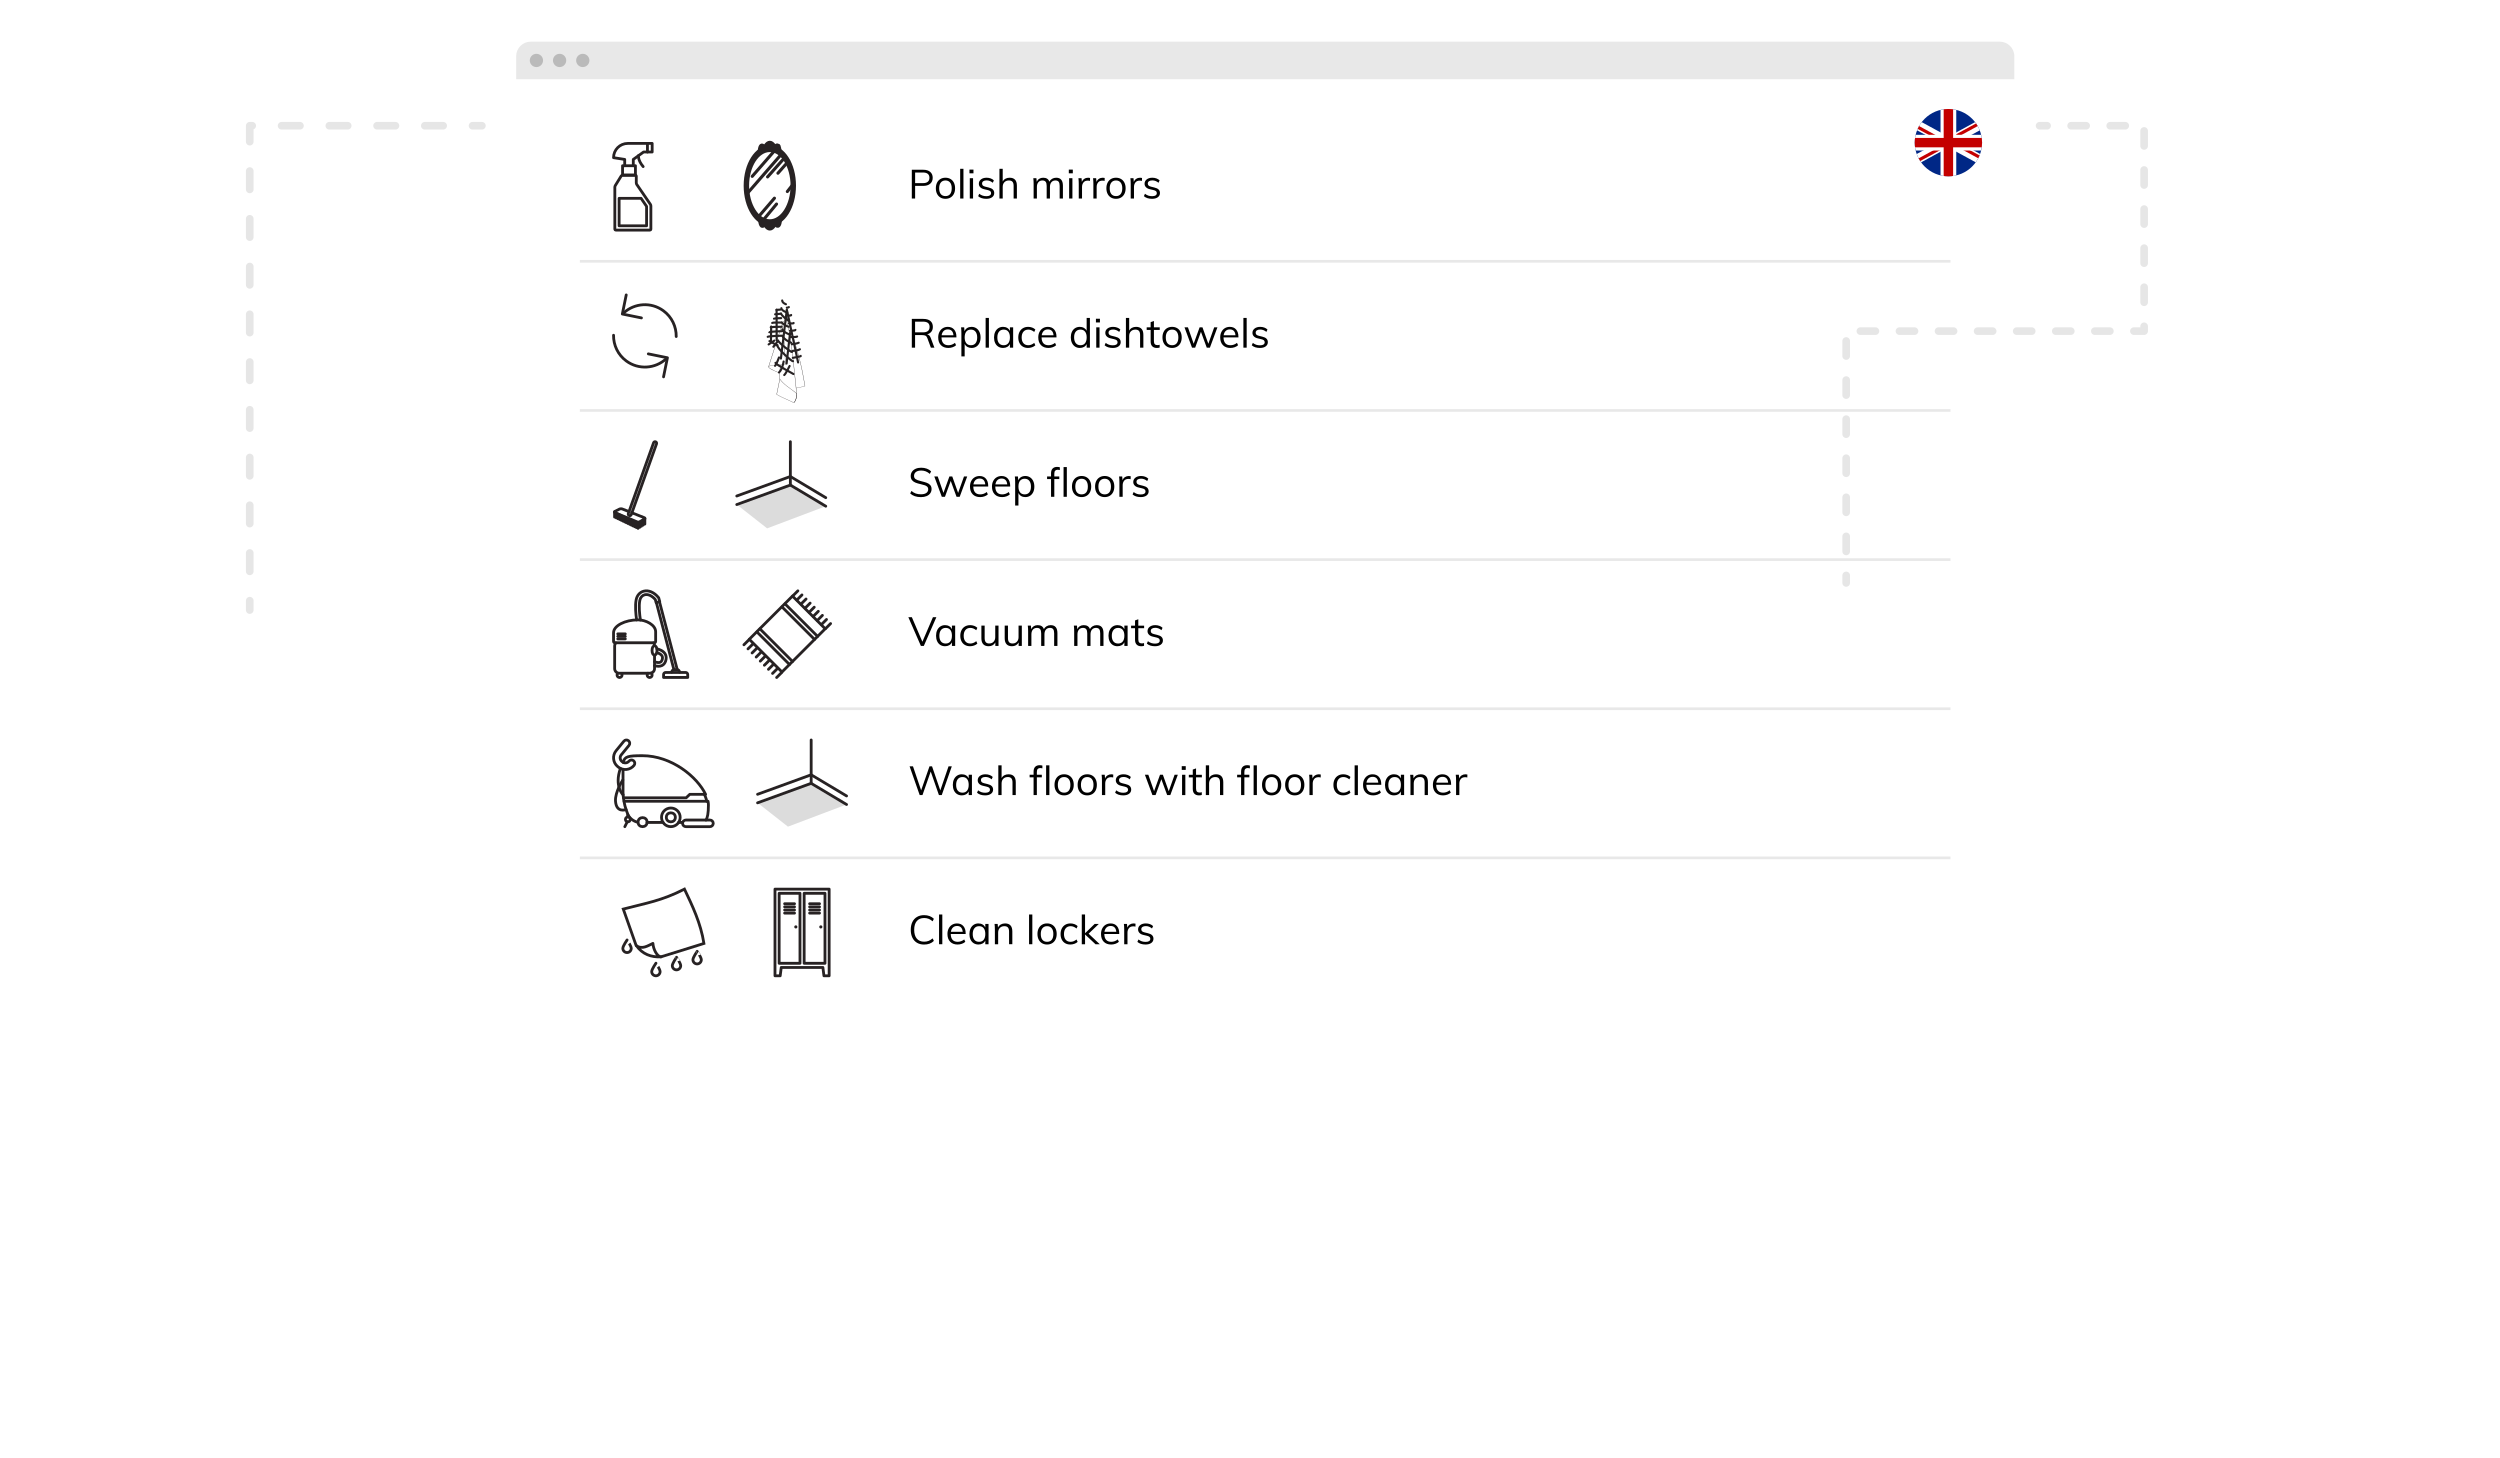 <?xml version="1.0" encoding="utf-8"?>
<!-- Generator: Adobe Illustrator 26.1.0, SVG Export Plug-In . SVG Version: 6.00 Build 0)  -->
<svg version="1.1" xmlns="http://www.w3.org/2000/svg" xmlns:xlink="http://www.w3.org/1999/xlink" x="0px" y="0px" width="600px"
	 height="350px" viewBox="0 0 600 350" style="enable-background:new 0 0 600 350;" xml:space="preserve">
<style type="text/css">
	.st0{filter:url(#f1);}
	.st1{fill:#FFFFFF;}
	.st2{fill:#E8E8E8;}
	.st3{fill:#BABABA;}
	.st4{fill:#DCDCDC;}
	.st5{fill:none;stroke:#272223;stroke-width:0.678;stroke-linecap:round;stroke-linejoin:round;}
	.st6{fill:none;stroke:#272223;stroke-width:0.678;stroke-linecap:round;stroke-linejoin:round;stroke-miterlimit:10;}
	.st7{fill:#272223;stroke:#272223;stroke-width:0.678;stroke-linecap:round;stroke-linejoin:round;}
	.st8{fill:#FFFFFF;stroke:#272223;stroke-width:0.678;stroke-linecap:round;stroke-linejoin:round;}
	.st9{fill:#1A304D;stroke:#272223;stroke-width:0.678;stroke-linecap:round;stroke-linejoin:round;stroke-miterlimit:10;}
	.st10{fill:none;stroke:#E8E8E8;stroke-width:0.644;stroke-miterlimit:10;}
	.st11{fill:#272223;}
	.st12{fill:none;stroke:#272223;stroke-width:0.678;stroke-linecap:round;}
	.st13{fill:none;stroke:#272223;stroke-width:0.678;stroke-linejoin:round;}
	.st14{fill:none;stroke:#E6E6E6;stroke-width:1.834;stroke-linecap:round;stroke-linejoin:round;}
	.st15{fill:none;stroke:#E6E6E6;stroke-width:1.834;stroke-linecap:round;stroke-linejoin:round;stroke-dasharray:4.407,7.051;}
	.st16{fill:none;stroke:#E6E6E6;stroke-width:1.834;stroke-linecap:round;stroke-linejoin:round;stroke-dasharray:3.607,5.771;}
	.st17{clip-path:url(#SVGID_00000009562266331128936100000000301768793926801546_);fill:#002786;}
	.st18{clip-path:url(#SVGID_00000009562266331128936100000000301768793926801546_);}
	.st19{fill:#C40000;}
</style>
<filter  id="f1">
	<feOffset  dx="0" dy="0" in="SourceAlpha" result="offOut"></feOffset>
	<feGaussianBlur  in="offOut" result="blurOut" stdDeviation="5"></feGaussianBlur>
	<feBlend  in="SourceGraphic" in2="blurOut" mode="normal"></feBlend>
	<feComponentTransfer>
		<feFuncA  slope="0.25" type="linear"></feFuncA>
	</feComponentTransfer>
	<feMerge>
		<feMergeNode></feMergeNode>
		<feMergeNode  in="SourceGraphic"></feMergeNode>
	</feMerge>
</filter>
<g id="browser">
	<g class="st0">
		<path class="st1" d="M479.831,241.863H127.49c-1.984,0-3.607-1.623-3.607-3.607V13.607c0-1.984,1.623-3.607,3.607-3.607h352.341
			c1.984,0,3.607,1.623,3.607,3.607v224.648C483.438,240.24,481.815,241.863,479.831,241.863z"/>
	</g>
	<path class="st2" d="M483.438,19.013H123.882v-5.53c0-1.916,1.567-3.483,3.483-3.483h352.59c1.916,0,3.483,1.567,3.483,3.483
		V19.013z"/>
</g>
<g id="cleaningplan_en">
	<g>
		<circle class="st3" cx="128.74" cy="14.507" r="1.592"/>
		<circle class="st3" cx="134.303" cy="14.507" r="1.592"/>
		<circle class="st3" cx="139.867" cy="14.507" r="1.592"/>
	</g>
	<g>
		<polygon class="st4" points="203.173,193.079 194.681,188.001 181.821,192.682 189.105,198.397 		"/>
		<polyline class="st5" points="203.173,191.027 194.681,185.949 181.821,190.63 		"/>
		<polyline class="st5" points="203.173,193.079 194.681,188.001 181.821,192.682 		"/>
		<line class="st5" x1="194.681" y1="188.001" x2="194.681" y2="177.596"/>
	</g>
	<g>
		<path class="st6" d="M149.599,182.989c0.235-1.436,1.17-1.624,4.546-1.624c7.086,0,13.206,5.122,15.196,9.277h-3.794l-0.866,0.827
			h-15.013"/>
		<path class="st6" d="M169.424,196.809c0.37-0.54,0.597-1.585,0.597-3.608c0-0.285-0.033-0.586-0.098-0.899h-20.116"/>
		<line class="st6" x1="162.871" y1="197.386" x2="163.815" y2="197.386"/>
		<line class="st6" x1="155.296" y1="197.386" x2="159.13" y2="197.386"/>
		<path class="st6" d="M149.526,184.63c0,2.196,0,5.54,0,5.54c0,1.191,0.339,3.078,0.754,4.195l0.369,0.993
			c0.357,0.961,1.38,1.771,2.417,1.978"/>
		<path class="st6" d="M170.382,198.397h-5.773c-0.437,0-0.794-0.357-0.794-0.794l0,0c0-0.437,0.357-0.794,0.794-0.794h5.773
			c0.437,0,0.794,0.357,0.794,0.794l0,0C171.176,198.04,170.819,198.397,170.382,198.397z"/>
		<circle class="st6" cx="161.001" cy="196.16" r="2.237"/>
		<circle class="st6" cx="154.217" cy="197.314" r="1.082"/>
		<circle class="st6" cx="161.001" cy="196.16" r="1.082"/>
		<circle class="st6" cx="150.681" cy="196.665" r="0.577"/>
		<path id="path4401-5-6_00000009569942794638354990000004452663745326322819_" class="st6" d="M150.897,193.942"/>
		<path class="st6" d="M169.634,192.302c-0.053-0.254-0.197-0.856-0.582-1.66"/>
		<path class="st6" d="M150.254,194.299c-0.051,0.002-2.337,0.896-2.532-2.036c-0.144-2.165,1.755-5.066,1.755-5.066"/>
		<path class="st6" d="M149.526,190.747c0,0-2.133-2.023-0.637-6.302"/>
		<line class="st6" x1="150.629" y1="195.989" x2="150.681" y2="195.51"/>
		<line class="st6" x1="149.959" y1="198.397" x2="150.536" y2="197.242"/>
		<g>
			<path class="st6" d="M150.347,184.671c-0.72,0.073-1.423-0.138-1.98-0.593l-0.123-0.101c-1.154-0.942-1.327-2.648-0.384-3.802
				l1.867-2.286c0.277-0.34,0.778-0.391,1.118-0.113c0.34,0.278,0.391,0.778,0.113,1.118l-1.867,2.286
				c-0.388,0.475-0.317,1.178,0.158,1.566l0.123,0.101c0.229,0.187,0.518,0.273,0.815,0.243c0.297-0.03,0.563-0.172,0.75-0.401
				c0.278-0.34,0.778-0.391,1.118-0.113c0.34,0.278,0.391,0.778,0.113,1.118C151.714,184.251,151.067,184.598,150.347,184.671z"/>
		</g>
	</g>
	
		<g id="g4384_00000027590514081432401730000016192613391677614734_" transform="matrix(1.104,0,0,1.104,-459.95,981.659)">
		<path id="path3860_00000157277858164521159790000006372865104431215039_" class="st7" d="M586.324-848.821
			c0,4.712-1.052,8.532-2.349,8.532s-2.349-3.82-2.349-8.532c0-4.712,1.052-8.532,2.349-8.532S586.324-853.533,586.324-848.821z
			 M586.569-848.821c0,5.204-1.162,9.423-2.594,9.423c-1.433,0-2.594-4.219-2.594-9.423c0-5.204,1.162-9.423,2.594-9.423
			C585.408-858.244,586.569-854.025,586.569-848.821z"/>
		<path id="path3880_00000131363592555244113710000015670331297033475233_" class="st7" d="M585.523-849.008
			c-0.913,5.139-2.346,9.183-3.201,9.031c-0.855-0.152-0.808-3.979,0.105-9.118c0.913-5.139,2.346-8.72,3.201-8.569
			C586.483-857.513,586.436-854.148,585.523-849.008L585.523-849.008z"/>
		<path id="path3883_00000162340574251229050440000001044637028319628181_" class="st7" d="M585.519-849.115
			c0.976,5.128,1.076,8.954,0.223,9.116c-0.853,0.162-2.336-3.401-3.312-8.528c-0.976-5.128-1.076-8.954-0.223-9.116
			S584.543-854.243,585.519-849.115L585.519-849.115z"/>
		<path id="path3889_00000036938809392448257510000005064094577213986434_" class="st8" d="M588.983-848.821
			c0,4.365-2.242,7.904-5.008,7.904s-5.008-3.539-5.008-7.904s2.242-7.904,5.008-7.904S588.983-853.186,588.983-848.821z"/>
		<path id="path3853_00000112623838905883580960000012131958908705395902_" class="st7" d="M588.819-848.821
			c0,4.222-2.169,7.645-4.844,7.645s-4.844-3.423-4.844-7.645c0-4.222,2.169-7.645,4.844-7.645
			C586.65-856.466,588.819-853.043,588.819-848.821z M589.325-848.821c0,4.663-2.395,8.444-5.35,8.444s-5.35-3.78-5.35-8.444
			c0-4.663,2.395-8.444,5.35-8.444S589.325-853.484,589.325-848.821z"/>
		<path id="path3885_00000149362089820682842890000007534661895478274999_" class="st8" d="M588.819-848.821
			c0,4.222-2.169,7.645-4.844,7.645s-4.844-3.423-4.844-7.645c0-4.222,2.169-7.645,4.844-7.645
			C586.65-856.466,588.819-853.043,588.819-848.821z"/>
		<path id="path3891_00000170997925302163381710000000708374443628062378_" class="st8" d="M586.462-855.634l-7.345,8.459"/>
		<path id="path3893_00000087381638916937971780000002655825509924300188_" class="st8" d="M587.042-854.725l-3.553,3.999"/>
		<path id="path3895_00000129189002575269863850000011956337256843925665_" class="st8" d="M588.053-854.163l-2.315,2.628"/>
		<path id="path3897_00000183944569606999250850000005578069914174524580_" class="st8" d="M585.926-857.491l-5.777,6.644"/>
		<path id="path3899_00000034779366247965216790000008173153746949982896_" class="st8" d="M581.469-842.017l3.508-4.085"/>
		<path id="path3901_00000157295779999036592290000010511934455126951568_" class="st8" d="M582.625-841.439l2.806-3.384"/>
		<path id="path3903_00000130648260745321298100000017524796028436164492_" class="st8" d="M587.783-847.547l1.197-1.527"/>
	</g>
	<g>
		<path class="st6" d="M156.21,55.015c0,0.113-0.093,0.206-0.206,0.206h-8.238c-0.113,0-0.206-0.093-0.206-0.206V44.923
			c0-0.113,0.049-0.285,0.108-0.381l1.432-2.327c0.059-0.096,0.201-0.175,0.314-0.175h3.089c0.113,0,0.206,0.093,0.206,0.206v1.648
			c0,0.113,0.052,0.282,0.116,0.376l3.268,4.774c0.064,0.093,0.116,0.263,0.116,0.376V55.015z"/>
		<path class="st6" d="M149.929,39.775v-1.513l-2.677-0.42c0-1.89,1.532-3.422,3.422-3.422h5.846v2.059h-2.059l-2.471,1.782v1.513"
			/>
		<line class="st6" x1="155.386" y1="34.42" x2="155.386" y2="36.479"/>
		<path class="st6" d="M153.21,37.38c0,0-0.089,1.158,1.146,2.6"/>
		<g>
			<polygon class="st6" points="153.858,47.601 148.59,47.601 148.59,54.191 155.18,54.191 155.18,49.532 			"/>
		</g>
		<rect x="149.414" y="39.775" class="st6" width="3.089" height="2.265"/>
	</g>
	
		<g id="g6621_00000137125215535857061810000006930750062341117609_" transform="matrix(0.76,0,0,0.76,-986.187,408.56)">
		
			<g id="g5884-6-7_00000042011311278927951750000002321841225645531785_" transform="matrix(0.144,0,0,0.097,1121.226,2668.325)">
			<path id="path5870-8-1_00000001650329373587589510000013532928650616514998_" class="st5" d="M2936.459-31862.791l-2.869,41.311
				c0,0,1.338,10.258,18.285,29.434c16.947,19.178,19.623,20.07,20.069,24.975c0.446,4.906-0.558,18.732-5.798,26.871
				c5.406-8.881,5.574-20.219,5.798-27.316c0,0-11.486-193.416-20.95-232.719c-3.78-12.221-2.934-7.74-3.802-8.332h0l-3.781,52.006"
				/>
			<path id="path5868-4-7_00000022554153329030288750000017361588836660670112_" class="st5" d="M2953.574-32008.764
				c0,0-16.226-2.486-12.933,21.408c4.491,32.596,6.69,123.535,6.69,123.535l-24.529,1.783c0,0-9.983,1.258-12.459,5.162
				c-0.727,5.924,16.294,15.756,24.054,20.594c-17.201-10.619-26.466-17.518-23.556-22.307
				c5.593-24.396,29.295-137.432,29.295-137.432"/>
			<path id="path5872-3-0_00000046339581689849962270000007140662851076614316_" class="st5" d="M2935.08-31816.693l-6.927,50.096
				c10.431,9.891,22.659,15.863,37.685,27.205c0,0,6.69-7.357,5.798-29.881"/>
			<path id="path5874-9-2_00000131367775761488114620000014618616141555843970_" class="st5" d="M2953.68-32008.674
				c0,0,21.961,110.018,26.637,139.719c4.286,25.252,9.865,75.195,9.865,75.195s-10.564,4.809-19.237,6.465"/>
			<path id="path5882-0-9_00000101819215779323619370000013903790136195771522_" class="st9" d="M2946.782-32007.771
				c0,0-0.554-6.881-0.276-11.354c0.084-1.48,2.76-3.152,4.139-0.473c0.802,1.482,1.163,5.174,1.34,10.131L2946.782-32007.771z"/>
		</g>
		<g id="g6584_00000007419451105299721460000009802178917258523064_">
			<path id="path5962-9-5_00000054237260897961756950000014297941006527228328_" class="st5" d="M1542.86-439.783l0.015,9.662"/>
			<path id="path5964-3-4_00000050660162033001818730000007077236466856580760_" class="st5" d="M1541.145-434.47l-0.064,4.424"/>
			<path id="path5966-5-6_00000109020543765780950680000008218313528063758258_" class="st5" d="M1544.67-431.565
				c0,0-4.23,0.087-4.615,0.347"/>
			<path id="path5968-0-4_00000122715802271097454080000012996896818610969251_" class="st5" d="M1544.606-432.996
				c0,0-3.982,0.117-4.046,0.334"/>
			<path id="path5970-9-2_00000132773592162472355790000014513420521979484304_" class="st5" d="M1544.414-434.384
				c0,0-3.205,0-3.397,0.173"/>
			<path id="path5972-8-5_00000156549546353195136390000013388928807867822239_" class="st5" d="M1544.35-435.728
				c0,0-2.756-0.043-2.884,0.13"/>
			<path id="path5974-3-3_00000122720070875445285260000013047597673384146581_" class="st5" d="M1544.286-437.116
				c0,0-2.051,0.043-2.243,0.173"/>
			<path id="path5976-9-6_00000018213587924332484960000017375470639787663036_" class="st5" d="M1544.157-438.504l-1.757,0.174"/>
			<path id="path5978-9-4_00000114769641724019332080000001996093424016324779_" class="st5" d="M1544.029-439.805l-1.218,0.087"/>
			<path id="path6044-6_00000130649047899770512690000013841718609070478721_" class="st5" d="M1541.837-428.079l1.329-1.656"/>
			<path id="path6046-6_00000133512525835323848400000007874385880965283722_" class="st5" d="M1540.346-428.812l1.795-1.214"/>
			<path id="path6048-4_00000099647596721193271220000011656155782642744983_" class="st5" d="M1540.608-429.853l2.46,1.324"/>
			<path id="path6050-2_00000054224285520251049170000017870431567000850848_" class="st5" d="M1548.031-423.519
				c-0.267,0.226-5.211-4.163-4.929-5.074"/>
			<path id="path6054-3_00000131338546467771797140000016387132989666295205_" class="st5" d="M1547.461-429.333
				c-1.088-0.518-2.169-1.042-2.756-2.125"/>
			<path id="path6056-5_00000098190503470441798670000013107648076235177651_" class="st5" d="M1547.076-431.892
				c-1.213-0.541-1.893-0.791-2.423-1.679"/>
			<path id="path6058-4_00000145765361900578429800000016992272504740466090_" class="st5" d="M1546.692-434.407
				c-1.027-0.173-2.33-1.368-2.243-1.388"/>
			<path id="path6060-7_00000039130348922853976400000017703798458125004686_" class="st5" d="M1546.566-436.307
				c0,0-2.192-1.526-2.289-2.277"/>
			<path id="path6062-0_00000074421915286608992060000006500800378083481218_" class="st5" d="M1546.179-438.874
				c0,0-1.817-0.601-1.817-1.381"/>
			<path id="path6064-8_00000133493526617706252300000005424860275074212799_" class="st5" d="M1547.742-426.463
				c-0.067,0.406-4.359-2.953-4.396-3.588"/>
			<path id="path6066-6_00000063630965876599868240000009243215948990129827_" class="st5" d="M1546.96-421.993
				c0,0-1.303,2.623-1.688,2.84"/>
			<path id="path6068-2_00000136390439828540066490000015711618736373784215_" class="st5" d="M1545.072-423.414
				c0,0-0.367,2.495-1.457,3.449"/>
			<path id="path6070-3_00000123404785859781559180000001975378252592689581_" class="st5" d="M1543.615-424.693
				c0,0-0.863,2.33-1.247,2.634"/>
			<path id="path6072-8_00000075858600814887496510000008213943641184448128_" class="st5" d="M1548.165-419.475
				c0,0-5.655-3.041-5.655-3.518"/>
			<path id="path6074-9_00000082337670771461189790000017063366301913615282_" class="st5" d="M1547.107-432.424l-1.098,9.643"/>
			<path id="path6076-2_00000122684315300193398910000016206050149449703572_" class="st5" d="M1546.089-439.835l-1.873,15.48"/>
			<path id="path6078-1_00000149356904282169119210000001984789196349021118_" class="st5" d="M1546.166-439.456l3.476,16.336"/>
			<path id="path6080-6_00000027591074451720798420000013865833056331007420_" class="st5" d="M1547.978-424.577
				c0,0,2.724-0.431,2.543-0.615"/>
			<path id="path6082-4_00000052813542836555910630000017051932003283514514_" class="st5" d="M1547.833-426.757
				c0,0,1.754-0.123,2.378-0.523"/>
			<path id="path6084-3_00000163060794417725049960000011432811680420633742_" class="st5" d="M1547.668-428.872
				c0,0,1.762-0.206,2.161-0.478"/>
			<path id="path6086-6_00000142866842225423758660000017186226937326987446_" class="st5" d="M1547.357-431.139
				c0,0,1.674,0.063,1.97-0.167"/>
			<path id="path6088-4_00000147933582924047306310000006464039061790446238_" class="st5" d="M1547.087-433.11
				c0,0,1.72-0.033,1.72-0.279"/>
			<path id="path6090-9_00000015355170557641452430000002806885377373334943_" class="st5" d="M1546.778-435.472
				c0,0,1.55,0.136,1.459-0.109"/>
			<path id="path6092-2_00000046308669052910300870000004856614074732191366_" class="st5" d="M1546.481-437.906
				c0,0,1.059,0.046,0.969-0.2"/>
			<path id="path6062-0-0_00000000180847620369926580000016268399951368866455_" class="st5" d="M1545.796-441.506
				c0,0-1.167-0.402-1.167-1.183"/>
			<path id="path6092-2-7_00000139990906554812574190000005809766277216557993_" class="st5" d="M1546.089-440.417
				c0,0,0.436,0,0.634-0.178"/>
		</g>
	</g>
	<g>
		<g>
			<path class="st6" d="M162.292,80.766c0.034-2.355-1.036-4.69-3.082-6.187c-2.938-2.149-6.914-1.854-9.504,0.506"/>
			<polyline class="st6" points="153.944,76.298 149.362,75.366 150.294,70.783 			"/>
		</g>
		<g>
			<path class="st6" d="M147.252,80.462c-0.034,2.355,1.036,4.69,3.082,6.187c2.938,2.149,6.914,1.854,9.504-0.506"/>
			<polyline class="st6" points="155.6,84.93 160.182,85.862 159.25,90.444 			"/>
		</g>
	</g>
	<line class="st10" x1="139.166" y1="62.716" x2="468.119" y2="62.716"/>
	<line class="st10" x1="139.166" y1="98.51" x2="468.119" y2="98.51"/>
	<line class="st10" x1="139.166" y1="134.304" x2="468.119" y2="134.304"/>
	<line class="st10" x1="139.166" y1="170.098" x2="468.119" y2="170.098"/>
	<g>
		<rect x="186.997" y="214.39" class="st6" width="5" height="16.801"/>
		<rect x="192.997" y="214.39" class="st6" width="5" height="16.801"/>
		<polygon class="st6" points="185.998,213.39 185.998,232.191 185.998,234.191 187.247,234.191 187.497,232.191 197.496,232.191 
			197.746,234.191 198.996,234.191 198.996,232.191 198.996,213.39 		"/>
		<g>
			<line class="st6" x1="188.31" y1="216.897" x2="190.685" y2="216.897"/>
			<line class="st6" x1="188.31" y1="217.647" x2="190.685" y2="217.647"/>
			<line class="st6" x1="188.31" y1="218.397" x2="190.685" y2="218.397"/>
			<line class="st6" x1="188.31" y1="219.147" x2="190.685" y2="219.147"/>
		</g>
		<g>
			<line class="st6" x1="194.309" y1="216.897" x2="196.684" y2="216.897"/>
			<line class="st6" x1="194.309" y1="217.647" x2="196.684" y2="217.647"/>
			<line class="st6" x1="194.309" y1="218.397" x2="196.684" y2="218.397"/>
			<line class="st6" x1="194.309" y1="219.147" x2="196.684" y2="219.147"/>
		</g>
		<circle class="st11" cx="190.997" cy="222.459" r="0.375"/>
		<circle class="st11" cx="196.996" cy="222.459" r="0.375"/>
	</g>
	<g id="g3875_00000059275298790026091430000002800933628254123439_" transform="translate(339.411,-48.284)">
		<path id="path3639_00000157284411265540665690000014362716307150690474_" class="st12" d="M-180.797,277.929l10.331-3.216
			c-0.768-4.884-2.787-9.072-4.674-13.039c-5.511,2.806-9.072,3.327-14.681,4.786l3.078,8.733"/>
		<path id="path3641_00000165923103369190336250000002570779556816487091_" class="st13" d="M-180.773,277.925
			c-0.956-0.055-1.863-1.858-1.94-3.227c-1.159,0.534-2.595,1.545-3.971,0.541C-185.227,277.282-183.132,278.064-180.773,277.925
			L-180.773,277.925L-180.773,277.925z"/>
		<g>
			<path class="st6" d="M-187.914,275.894c-0.002,0.557-0.455,1.006-1.012,1.004c-0.557-0.002-1.006-0.455-1.004-1.012
				c0.002-0.557,1.016-2.012,1.016-2.012S-187.912,275.338-187.914,275.894z"/>
		</g>
		<g>
			<path class="st6" d="M-180.987,281.471c-0.002,0.557-0.455,1.006-1.012,1.004c-0.557-0.002-1.006-0.455-1.004-1.012
				c0.002-0.557,1.016-2.012,1.016-2.012S-180.985,280.915-180.987,281.471z"/>
		</g>
		<g>
			<path class="st6" d="M-176.04,280.047c-0.002,0.557-0.455,1.006-1.012,1.004c-0.557-0.002-1.006-0.455-1.004-1.012
				c0.002-0.557,1.016-2.012,1.016-2.012S-176.038,279.49-176.04,280.047z"/>
		</g>
		<g>
			<path class="st6" d="M-171.092,278.623c-0.002,0.557-0.455,1.006-1.012,1.004c-0.557-0.002-1.006-0.455-1.004-1.012
				c0.002-0.557,1.016-2.012,1.016-2.012S-171.09,278.066-171.092,278.623z"/>
		</g>
	</g>
	<line class="st10" x1="139.166" y1="205.892" x2="468.119" y2="205.892"/>
	<g>
		<polygon class="st4" points="198.18,121.49 189.687,116.412 176.827,121.092 184.111,126.808 		"/>
		<polyline class="st5" points="198.18,119.438 189.687,114.36 176.827,119.041 		"/>
		<polyline class="st5" points="198.18,121.49 189.687,116.412 176.827,121.092 		"/>
		<line class="st5" x1="189.687" y1="116.412" x2="189.687" y2="106.007"/>
	</g>
	<g>
		<path class="st6" d="M151.021,123.74l-0.001,0c-0.194-0.069-0.297-0.285-0.227-0.48l6.069-17.004
			c0.069-0.194,0.285-0.297,0.48-0.227l0.001,0c0.194,0.069,0.297,0.285,0.227,0.48l-6.069,17.004
			C151.432,123.707,151.216,123.81,151.021,123.74z"/>
		<g>
			<path class="st6" d="M150.96,122.792l-1.608-0.636c-0.192-0.076-0.5-0.063-0.685,0.03l-1.08,0.54
				c-0.185,0.092-0.18,0.233,0.011,0.312l5.314,2.214c0.191,0.079,0.493,0.061,0.672-0.042l1.1-0.629
				c0.179-0.102,0.169-0.248-0.023-0.324l-3.001-1.188"/>
		</g>
		<line class="st6" x1="147.502" y1="122.851" x2="147.502" y2="124.102"/>
		<line class="st6" x1="153.133" y1="125.431" x2="153.133" y2="126.808"/>
		<line class="st6" x1="152.731" y1="125.363" x2="152.731" y2="126.614"/>
		<line class="st6" x1="152.329" y1="125.17" x2="152.329" y2="126.421"/>
		<line class="st6" x1="151.926" y1="124.977" x2="151.926" y2="126.228"/>
		<line class="st6" x1="151.524" y1="124.783" x2="151.524" y2="126.035"/>
		<line class="st6" x1="151.122" y1="124.59" x2="151.122" y2="125.841"/>
		<line class="st6" x1="150.317" y1="124.204" x2="150.317" y2="125.455"/>
		<line class="st6" x1="150.72" y1="124.397" x2="150.72" y2="125.648"/>
		<line class="st6" x1="149.915" y1="124.135" x2="149.915" y2="125.262"/>
		<line class="st6" x1="149.513" y1="123.942" x2="149.513" y2="125.068"/>
		<line class="st6" x1="149.111" y1="123.749" x2="149.111" y2="124.875"/>
		<line class="st6" x1="148.709" y1="123.556" x2="148.709" y2="124.682"/>
		<line class="st6" x1="148.306" y1="123.362" x2="148.306" y2="124.489"/>
		<line class="st6" x1="147.904" y1="123.169" x2="147.904" y2="124.295"/>
		<line class="st6" x1="154.76" y1="124.52" x2="154.76" y2="125.771"/>
		<line class="st6" x1="154.353" y1="124.779" x2="154.353" y2="126.03"/>
		<line class="st6" x1="153.947" y1="125.038" x2="153.947" y2="126.29"/>
		<line class="st6" x1="153.54" y1="125.297" x2="153.54" y2="126.549"/>
	</g>
	<g>
		<g>
			<line class="st6" x1="158.274" y1="144.419" x2="162.526" y2="160.667"/>
			<line class="st6" x1="161.741" y1="160.718" x2="157.526" y2="144.615"/>
		</g>
		<g>
			<path class="st6" d="M157.682,155.726c0.508,0.116,1.464,0.426,1.934,1.177c0.316,0.505,0.36,1.099,0.132,1.766
				c-0.177,0.516-0.48,0.877-0.9,1.071c-0.252,0.117-0.524,0.165-0.807,0.165c-0.308,0-0.63-0.057-0.953-0.145"/>
			<path class="st6" d="M157.088,158.831c0.531,0.167,1.044,0.259,1.385,0.101c0.194-0.09,0.335-0.27,0.432-0.552
				c0.139-0.405,0.125-0.733-0.043-1.002c-0.24-0.385-0.767-0.614-1.179-0.733"/>
			<path class="st6" d="M154.125,153.944"/>
			<path class="st6" d="M152.788,148.772c-0.197-1.353-0.397-3.383-0.11-4.836c0.207-1.05,0.893-1.82,1.834-2.058
				c1.168-0.296,2.482,0.274,3.514,1.523l0.063,0.076l0.243,0.927l-0.862,0.226l-0.193-0.735c-0.795-0.926-1.742-1.356-2.546-1.153
				c-0.608,0.154-1.037,0.652-1.178,1.366c-0.271,1.375-0.051,3.405,0.143,4.694"/>
			<path class="st6" d="M153.262,154.304"/>
		</g>
		<g>
			<path class="st6" d="M156.867,154.303c0.139,0.161,0.221,0.371,0.221,0.62"/>
			<path class="st6" d="M157.088,157.236v3.233c0,0.611-0.495,1.106-1.106,1.106h-7.358c-0.611,0-1.106-0.495-1.106-1.106v-5.426
				c0-0.285,0.107-0.544,0.284-0.74"/>
		</g>
		<g>
			<path class="st6" d="M157.355,151.62c0,1.129,0,2.318,0,2.318c0,0.181-0.146,0.327-0.327,0.327h-9.45
				c-0.181,0-0.327-0.146-0.327-0.327v-2.08c0-1.694,2.793-3.091,5.869-3.091C155.008,148.767,157.355,149.985,157.355,151.62z"/>
		</g>
		<g>
			<path class="st6" d="M161.219,161.307c0-0.327,0.267-0.594,0.594-0.594h0.684c0.327,0,0.594,0.267,0.594,0.594"/>
		</g>
		<g>
			<path class="st6" d="M159.257,162.585v-0.684c0-0.278,0.216-0.505,0.481-0.505h4.833c0.264,0,0.481,0.227,0.481,0.505v0.684
				H159.257z"/>
		</g>
		<g>
			<ellipse class="st6" cx="157.088" cy="156.107" rx="0.594" ry="1.129"/>
		</g>
		<line class="st6" x1="150.071" y1="152.133" x2="148.266" y2="152.133"/>
		<line class="st6" x1="150.071" y1="152.735" x2="148.266" y2="152.735"/>
		<line class="st6" x1="150.071" y1="153.336" x2="148.266" y2="153.336"/>
		<path class="st6" d="M148.249,161.594c-0.098,0.107-0.157,0.249-0.157,0.406c0,0.332,0.269,0.602,0.602,0.602
			c0.332,0,0.602-0.269,0.602-0.602c0-0.125-0.038-0.24-0.103-0.336"/>
		<path class="st6" d="M155.488,161.575c-0.109,0.109-0.176,0.259-0.176,0.425c0,0.332,0.269,0.602,0.602,0.602
			s0.602-0.269,0.602-0.602c0-0.19-0.088-0.359-0.225-0.469"/>
	</g>
	<g>
		
			<rect x="183.387" y="144.865" transform="matrix(0.707 0.707 -0.707 0.707 162.963 -89.022)" class="st6" width="11.108" height="14.674"/>
		<line class="st6" x1="190.274" y1="143.014" x2="191.486" y2="141.801"/>
		<line class="st6" x1="191.256" y1="143.995" x2="192.468" y2="142.783"/>
		<line class="st6" x1="192.238" y1="144.977" x2="193.45" y2="143.765"/>
		<line class="st6" x1="193.22" y1="145.959" x2="194.432" y2="144.747"/>
		<line class="st6" x1="194.201" y1="146.941" x2="195.414" y2="145.729"/>
		<line class="st6" x1="195.183" y1="147.923" x2="196.395" y2="146.711"/>
		<line class="st6" x1="197.147" y1="149.886" x2="198.359" y2="148.674"/>
		<line class="st6" x1="196.165" y1="148.905" x2="197.377" y2="147.692"/>
		<line class="st6" x1="198.129" y1="150.868" x2="199.341" y2="149.656"/>
		<line class="st6" x1="178.54" y1="154.747" x2="179.753" y2="153.535"/>
		<line class="st6" x1="179.522" y1="155.729" x2="180.734" y2="154.517"/>
		<line class="st6" x1="180.504" y1="156.711" x2="181.716" y2="155.499"/>
		<line class="st6" x1="181.486" y1="157.693" x2="182.698" y2="156.481"/>
		<line class="st6" x1="182.468" y1="158.675" x2="183.68" y2="157.462"/>
		<line class="st6" x1="183.45" y1="159.656" x2="184.662" y2="158.444"/>
		<line class="st6" x1="185.413" y1="161.62" x2="186.626" y2="160.408"/>
		<line class="st6" x1="184.432" y1="160.638" x2="185.644" y2="159.426"/>
		<line class="st6" x1="186.395" y1="162.602" x2="187.607" y2="161.39"/>
	</g>
	<g>
		<g>
			<line class="st6" x1="188.407" y1="144.929" x2="196.214" y2="152.735"/>
			<line class="st6" x1="187.68" y1="145.656" x2="195.486" y2="153.462"/>
		</g>
		<g>
			<line class="st6" x1="182.395" y1="150.941" x2="190.201" y2="158.747"/>
			<line class="st6" x1="181.668" y1="151.668" x2="189.474" y2="159.475"/>
		</g>
	</g>
	<g>
		<g>
			<line class="st14" x1="115.657" y1="30.178" x2="113.414" y2="30.178"/>
			<path class="st15" d="M106.363,30.178H59.949c-0.006,0-0.01,0.004-0.01,0.01v110.453"/>
			<line class="st14" x1="59.939" y1="144.166" x2="59.939" y2="146.409"/>
		</g>
	</g>
	<g>
		<g>
			<line class="st14" x1="489.504" y1="30.178" x2="491.302" y2="30.178"/>
			<path class="st16" d="M497.073,30.178h17.509c0.005,0,0.01,0.004,0.01,0.01v49.273c0,0.006-0.005,0.01-0.01,0.01h-71.487
				c-0.005,0-0.01,0.005-0.01,0.01v55.739"/>
			<line class="st14" x1="443.085" y1="138.105" x2="443.085" y2="139.903"/>
		</g>
	</g>
	<g>
		<path d="M227.649,183.918h0.786l-2.415,6.904h-0.679l-1.968-5.653l-1.979,5.653h-0.669l-2.424-6.904h0.815l1.958,5.77l2.007-5.77
			l0.611,0.01l1.978,5.779L227.649,183.918z"/>
		<path d="M233.264,185.944v4.878h-0.776v-0.883c-0.143,0.305-0.357,0.539-0.645,0.703c-0.288,0.165-0.622,0.248-1.003,0.248
			c-0.433,0-0.813-0.104-1.14-0.311c-0.326-0.207-0.579-0.5-0.756-0.878s-0.267-0.819-0.267-1.323c0-0.505,0.09-0.949,0.271-1.334
			c0.181-0.384,0.435-0.684,0.761-0.896c0.327-0.213,0.703-0.32,1.13-0.32c0.381,0,0.714,0.084,0.999,0.252
			c0.285,0.169,0.501,0.404,0.65,0.708v-0.844H233.264z M232.1,189.751c0.259-0.326,0.388-0.79,0.388-1.392
			s-0.129-1.063-0.388-1.387c-0.258-0.323-0.627-0.484-1.105-0.484c-0.479,0-0.852,0.166-1.12,0.499
			c-0.269,0.333-0.402,0.797-0.402,1.392s0.132,1.054,0.397,1.377s0.64,0.484,1.125,0.484
			C231.473,190.24,231.841,190.077,232.1,189.751z"/>
		<path d="M234.485,190.26l0.262-0.582c0.265,0.207,0.533,0.355,0.805,0.446s0.575,0.136,0.912,0.136
			c0.368,0,0.648-0.062,0.838-0.189c0.191-0.126,0.286-0.309,0.286-0.548c0-0.193-0.064-0.349-0.194-0.465s-0.343-0.207-0.64-0.271
			l-0.824-0.194c-0.407-0.09-0.722-0.252-0.945-0.484c-0.223-0.233-0.334-0.511-0.334-0.834c0-0.427,0.171-0.774,0.514-1.043
			c0.342-0.268,0.795-0.402,1.357-0.402c0.342,0,0.666,0.056,0.97,0.165c0.304,0.11,0.559,0.269,0.766,0.476l-0.262,0.571
			c-0.459-0.381-0.95-0.571-1.474-0.571c-0.349,0-0.619,0.066-0.81,0.198c-0.191,0.133-0.286,0.318-0.286,0.558
			c0,0.2,0.06,0.359,0.179,0.476s0.312,0.207,0.577,0.271l0.824,0.203c0.452,0.104,0.789,0.264,1.008,0.48s0.33,0.499,0.33,0.849
			c0,0.42-0.171,0.756-0.514,1.008c-0.343,0.252-0.808,0.379-1.396,0.379C235.614,190.891,234.964,190.68,234.485,190.26z"/>
		<path d="M243.785,187.758v3.064H243v-3.025c0-0.452-0.091-0.784-0.272-0.994c-0.181-0.21-0.465-0.314-0.853-0.314
			c-0.453,0-0.814,0.139-1.086,0.416c-0.271,0.278-0.407,0.653-0.407,1.125v2.793h-0.786v-7.137h0.786v3.055
			c0.155-0.298,0.376-0.524,0.664-0.679c0.288-0.155,0.616-0.233,0.984-0.233C243.2,185.828,243.785,186.472,243.785,187.758z"/>
		<path d="M249.064,184.544c-0.146,0.146-0.218,0.396-0.218,0.751v0.649h1.192v0.621h-1.192v4.257h-0.786v-4.257h-0.95v-0.621h0.95
			v-0.746c0-0.511,0.127-0.897,0.383-1.159c0.255-0.262,0.612-0.393,1.071-0.393c0.226,0,0.446,0.029,0.659,0.088v0.669
			c-0.181-0.052-0.349-0.078-0.504-0.078C249.412,184.325,249.209,184.398,249.064,184.544z M251.067,190.822v-7.137h0.785v7.137
			H251.067z"/>
		<path d="M254.179,190.58c-0.349-0.207-0.619-0.501-0.81-0.883c-0.191-0.381-0.286-0.827-0.286-1.338s0.095-0.957,0.286-1.338
			c0.19-0.382,0.46-0.676,0.81-0.883s0.753-0.311,1.212-0.311c0.459,0,0.863,0.104,1.212,0.311s0.619,0.501,0.81,0.883
			c0.191,0.381,0.286,0.827,0.286,1.338s-0.095,0.957-0.286,1.338c-0.19,0.382-0.46,0.676-0.81,0.883s-0.753,0.311-1.212,0.311
			C254.932,190.891,254.528,190.787,254.179,190.58z M256.506,189.761c0.259-0.32,0.388-0.787,0.388-1.401
			c0-0.595-0.133-1.056-0.397-1.382c-0.265-0.326-0.634-0.489-1.105-0.489c-0.479,0-0.85,0.163-1.115,0.489
			s-0.397,0.787-0.397,1.382c0,0.614,0.131,1.081,0.393,1.401c0.262,0.319,0.635,0.479,1.12,0.479S256.248,190.08,256.506,189.761z"
			/>
		<path d="M259.726,190.58c-0.349-0.207-0.619-0.501-0.81-0.883c-0.191-0.381-0.286-0.827-0.286-1.338s0.095-0.957,0.286-1.338
			c0.19-0.382,0.46-0.676,0.81-0.883s0.753-0.311,1.212-0.311c0.459,0,0.863,0.104,1.212,0.311s0.619,0.501,0.81,0.883
			c0.191,0.381,0.286,0.827,0.286,1.338s-0.095,0.957-0.286,1.338c-0.19,0.382-0.46,0.676-0.81,0.883s-0.753,0.311-1.212,0.311
			C260.479,190.891,260.075,190.787,259.726,190.58z M262.053,189.761c0.259-0.32,0.388-0.787,0.388-1.401
			c0-0.595-0.133-1.056-0.397-1.382c-0.265-0.326-0.634-0.489-1.105-0.489c-0.479,0-0.85,0.163-1.115,0.489
			s-0.397,0.787-0.397,1.382c0,0.614,0.131,1.081,0.393,1.401c0.262,0.319,0.635,0.479,1.12,0.479S261.794,190.08,262.053,189.761z"
			/>
		<path d="M267.183,185.887l-0.02,0.718c-0.149-0.052-0.32-0.078-0.514-0.078c-0.472,0-0.823,0.147-1.052,0.441
			c-0.23,0.294-0.344,0.651-0.344,1.071v2.783h-0.786v-3.51c0-0.505-0.026-0.961-0.078-1.368h0.747l0.078,0.902
			c0.123-0.33,0.32-0.582,0.592-0.757c0.271-0.174,0.582-0.262,0.931-0.262C266.898,185.828,267.047,185.848,267.183,185.887z"/>
		<path d="M267.628,190.26l0.262-0.582c0.265,0.207,0.533,0.355,0.805,0.446s0.575,0.136,0.912,0.136
			c0.368,0,0.648-0.062,0.838-0.189c0.191-0.126,0.286-0.309,0.286-0.548c0-0.193-0.064-0.349-0.194-0.465s-0.343-0.207-0.64-0.271
			l-0.824-0.194c-0.407-0.09-0.722-0.252-0.945-0.484c-0.223-0.233-0.334-0.511-0.334-0.834c0-0.427,0.171-0.774,0.514-1.043
			c0.342-0.268,0.795-0.402,1.357-0.402c0.342,0,0.666,0.056,0.97,0.165c0.304,0.11,0.559,0.269,0.766,0.476l-0.262,0.571
			c-0.459-0.381-0.95-0.571-1.474-0.571c-0.349,0-0.619,0.066-0.81,0.198c-0.191,0.133-0.286,0.318-0.286,0.558
			c0,0.2,0.06,0.359,0.179,0.476s0.312,0.207,0.577,0.271l0.824,0.203c0.452,0.104,0.789,0.264,1.008,0.48s0.33,0.499,0.33,0.849
			c0,0.42-0.171,0.756-0.514,1.008c-0.343,0.252-0.808,0.379-1.396,0.379C268.757,190.891,268.107,190.68,267.628,190.26z"/>
		<path d="M281.902,185.944h0.775l-1.803,4.878h-0.756l-1.396-3.811l-1.387,3.811h-0.756l-1.804-4.878h0.824l1.377,3.938
			l1.425-3.938h0.688l1.406,3.947L281.902,185.944z"/>
		<path d="M283.618,183.879h0.96v0.893h-0.96V183.879z M283.696,190.822v-4.878h0.786v4.878H283.696z"/>
		<path d="M287.051,186.565v2.667c0,0.361,0.074,0.615,0.223,0.761c0.148,0.146,0.358,0.218,0.63,0.218
			c0.181,0,0.355-0.028,0.524-0.087v0.669c-0.201,0.064-0.427,0.098-0.679,0.098c-0.466,0-0.829-0.132-1.091-0.394
			c-0.262-0.262-0.393-0.647-0.393-1.158v-2.773h-0.95v-0.621h0.95v-1.25l0.786-0.281v1.531h1.396v0.621H287.051z"/>
		<path d="M293.586,187.758v3.064h-0.785v-3.025c0-0.452-0.091-0.784-0.272-0.994c-0.181-0.21-0.465-0.314-0.853-0.314
			c-0.453,0-0.814,0.139-1.086,0.416c-0.271,0.278-0.407,0.653-0.407,1.125v2.793h-0.786v-7.137h0.786v3.055
			c0.155-0.298,0.376-0.524,0.664-0.679c0.288-0.155,0.616-0.233,0.984-0.233C293.001,185.828,293.586,186.472,293.586,187.758z"/>
		<path d="M298.866,184.544c-0.146,0.146-0.218,0.396-0.218,0.751v0.649h1.192v0.621h-1.192v4.257h-0.786v-4.257h-0.95v-0.621h0.95
			v-0.746c0-0.511,0.127-0.897,0.383-1.159c0.255-0.262,0.612-0.393,1.071-0.393c0.226,0,0.446,0.029,0.659,0.088v0.669
			c-0.181-0.052-0.349-0.078-0.504-0.078C299.213,184.325,299.011,184.398,298.866,184.544z M300.869,190.822v-7.137h0.786v7.137
			H300.869z"/>
		<path d="M303.981,190.58c-0.35-0.207-0.619-0.501-0.81-0.883c-0.191-0.381-0.286-0.827-0.286-1.338s0.095-0.957,0.286-1.338
			c0.19-0.382,0.46-0.676,0.81-0.883c0.349-0.207,0.753-0.311,1.212-0.311s0.863,0.104,1.212,0.311
			c0.35,0.207,0.619,0.501,0.81,0.883c0.191,0.381,0.286,0.827,0.286,1.338s-0.095,0.957-0.286,1.338
			c-0.19,0.382-0.46,0.676-0.81,0.883c-0.349,0.207-0.753,0.311-1.212,0.311S304.33,190.787,303.981,190.58z M306.309,189.761
			c0.259-0.32,0.388-0.787,0.388-1.401c0-0.595-0.133-1.056-0.397-1.382s-0.634-0.489-1.105-0.489c-0.479,0-0.85,0.163-1.115,0.489
			c-0.265,0.326-0.397,0.787-0.397,1.382c0,0.614,0.131,1.081,0.393,1.401c0.262,0.319,0.636,0.479,1.12,0.479
			C305.679,190.24,306.05,190.08,306.309,189.761z"/>
		<path d="M309.527,190.58c-0.349-0.207-0.619-0.501-0.81-0.883c-0.19-0.381-0.286-0.827-0.286-1.338s0.096-0.957,0.286-1.338
			c0.19-0.382,0.461-0.676,0.81-0.883c0.35-0.207,0.753-0.311,1.213-0.311c0.459,0,0.862,0.104,1.212,0.311
			c0.349,0.207,0.619,0.501,0.81,0.883c0.19,0.381,0.286,0.827,0.286,1.338s-0.096,0.957-0.286,1.338
			c-0.19,0.382-0.461,0.676-0.81,0.883c-0.35,0.207-0.753,0.311-1.212,0.311C310.28,190.891,309.877,190.787,309.527,190.58z
			 M311.854,189.761c0.259-0.32,0.389-0.787,0.389-1.401c0-0.595-0.133-1.056-0.397-1.382c-0.266-0.326-0.634-0.489-1.105-0.489
			c-0.479,0-0.851,0.163-1.115,0.489c-0.266,0.326-0.397,0.787-0.397,1.382c0,0.614,0.131,1.081,0.393,1.401
			c0.262,0.319,0.635,0.479,1.12,0.479C311.225,190.24,311.597,190.08,311.854,189.761z"/>
		<path d="M316.984,185.887l-0.02,0.718c-0.148-0.052-0.32-0.078-0.514-0.078c-0.472,0-0.823,0.147-1.052,0.441
			c-0.23,0.294-0.345,0.651-0.345,1.071v2.783h-0.785v-3.51c0-0.505-0.026-0.961-0.078-1.368h0.747l0.077,0.902
			c0.123-0.33,0.32-0.582,0.592-0.757c0.271-0.174,0.582-0.262,0.931-0.262C316.7,185.828,316.849,185.848,316.984,185.887z"/>
		<path d="M321.12,190.58c-0.353-0.207-0.624-0.5-0.814-0.878c-0.191-0.378-0.286-0.819-0.286-1.323
			c0-0.505,0.097-0.949,0.291-1.334c0.193-0.384,0.47-0.684,0.829-0.896c0.358-0.213,0.777-0.32,1.256-0.32
			c0.329,0,0.647,0.057,0.955,0.17c0.307,0.113,0.561,0.271,0.761,0.471l-0.262,0.581c-0.246-0.193-0.483-0.336-0.713-0.426
			c-0.229-0.091-0.464-0.136-0.703-0.136c-0.498,0-0.889,0.166-1.173,0.499c-0.285,0.333-0.427,0.797-0.427,1.392
			c0,0.588,0.141,1.046,0.422,1.372s0.674,0.489,1.178,0.489c0.239,0,0.474-0.045,0.703-0.136c0.229-0.09,0.467-0.232,0.713-0.427
			l0.262,0.582c-0.207,0.194-0.467,0.348-0.78,0.461c-0.313,0.112-0.639,0.17-0.975,0.17
			C321.885,190.891,321.473,190.787,321.12,190.58z"/>
		<path d="M325.11,190.822v-7.137h0.785v7.137H325.11z"/>
		<path d="M331.501,188.359h-3.578c0.006,0.62,0.149,1.089,0.431,1.406c0.281,0.316,0.69,0.475,1.228,0.475
			c0.568,0,1.092-0.19,1.57-0.572l0.262,0.572c-0.213,0.2-0.486,0.359-0.819,0.476s-0.674,0.175-1.022,0.175
			c-0.764,0-1.361-0.225-1.794-0.675c-0.434-0.449-0.65-1.064-0.65-1.847c0-0.498,0.098-0.939,0.291-1.324
			c0.194-0.384,0.466-0.684,0.814-0.896c0.35-0.213,0.747-0.32,1.193-0.32c0.646,0,1.153,0.212,1.522,0.636
			c0.368,0.423,0.553,1.007,0.553,1.75V188.359z M328.441,186.808c-0.256,0.246-0.419,0.592-0.49,1.038h2.842
			c-0.039-0.459-0.173-0.809-0.402-1.048s-0.548-0.358-0.955-0.358S328.696,186.562,328.441,186.808z"/>
		<path d="M336.989,185.944v4.878h-0.776v-0.883c-0.143,0.305-0.357,0.539-0.645,0.703c-0.288,0.165-0.622,0.248-1.004,0.248
			c-0.433,0-0.812-0.104-1.14-0.311c-0.326-0.207-0.578-0.5-0.756-0.878s-0.267-0.819-0.267-1.323c0-0.505,0.09-0.949,0.271-1.334
			c0.181-0.384,0.435-0.684,0.761-0.896c0.327-0.213,0.703-0.32,1.13-0.32c0.382,0,0.715,0.084,0.999,0.252
			c0.284,0.169,0.501,0.404,0.649,0.708v-0.844H336.989z M335.825,189.751c0.259-0.326,0.388-0.79,0.388-1.392
			s-0.129-1.063-0.388-1.387s-0.627-0.484-1.105-0.484s-0.852,0.166-1.12,0.499s-0.402,0.797-0.402,1.392s0.133,1.054,0.397,1.377
			c0.266,0.323,0.641,0.484,1.125,0.484C335.198,190.24,335.566,190.077,335.825,189.751z"/>
		<path d="M342.7,187.758v3.064h-0.785v-3.025c0-0.452-0.091-0.784-0.272-0.994c-0.181-0.21-0.465-0.314-0.853-0.314
			c-0.453,0-0.814,0.139-1.086,0.416c-0.271,0.278-0.407,0.653-0.407,1.125v2.793h-0.786v-3.51c0-0.505-0.025-0.961-0.077-1.368
			h0.746l0.078,0.873c0.148-0.316,0.371-0.561,0.669-0.732c0.297-0.171,0.637-0.257,1.019-0.257
			C342.115,185.828,342.7,186.472,342.7,187.758z"/>
		<path d="M348.266,188.359h-3.578c0.007,0.62,0.15,1.089,0.432,1.406c0.281,0.316,0.689,0.475,1.227,0.475
			c0.568,0,1.093-0.19,1.571-0.572l0.262,0.572c-0.214,0.2-0.486,0.359-0.819,0.476s-0.674,0.175-1.023,0.175
			c-0.763,0-1.36-0.225-1.794-0.675c-0.433-0.449-0.649-1.064-0.649-1.847c0-0.498,0.097-0.939,0.291-1.324
			c0.193-0.384,0.465-0.684,0.814-0.896c0.349-0.213,0.746-0.32,1.192-0.32c0.646,0,1.154,0.212,1.522,0.636
			c0.368,0.423,0.553,1.007,0.553,1.75V188.359z M345.206,186.808c-0.255,0.246-0.418,0.592-0.489,1.038h2.841
			c-0.038-0.459-0.173-0.809-0.402-1.048s-0.548-0.358-0.955-0.358S345.462,186.562,345.206,186.808z"/>
		<path d="M352.174,185.887l-0.02,0.718c-0.148-0.052-0.32-0.078-0.514-0.078c-0.472,0-0.823,0.147-1.052,0.441
			c-0.23,0.294-0.345,0.651-0.345,1.071v2.783h-0.785v-3.51c0-0.505-0.026-0.961-0.078-1.368h0.747l0.077,0.902
			c0.123-0.33,0.32-0.582,0.592-0.757c0.271-0.174,0.582-0.262,0.931-0.262C351.89,185.828,352.038,185.848,352.174,185.887z"/>
	</g>
	<g>
		<path d="M218.834,40.742h2.754c0.711,0,1.265,0.171,1.663,0.514c0.398,0.343,0.597,0.814,0.597,1.416
			c0,0.602-0.201,1.075-0.602,1.421s-0.954,0.519-1.658,0.519h-1.959v3.035h-0.795V40.742z M221.521,43.952
			c0.51,0,0.895-0.11,1.154-0.33c0.258-0.219,0.388-0.536,0.388-0.95c0-0.414-0.129-0.729-0.388-0.945
			c-0.259-0.216-0.644-0.325-1.154-0.325h-1.891v2.55H221.521z"/>
		<path d="M225.699,47.404c-0.349-0.207-0.619-0.501-0.81-0.883c-0.191-0.381-0.286-0.827-0.286-1.338s0.095-0.957,0.286-1.338
			c0.19-0.381,0.46-0.675,0.81-0.882c0.349-0.207,0.753-0.31,1.212-0.31c0.459,0,0.863,0.104,1.212,0.31
			c0.349,0.207,0.619,0.501,0.81,0.882c0.191,0.382,0.286,0.828,0.286,1.338s-0.095,0.957-0.286,1.338
			c-0.19,0.382-0.46,0.676-0.81,0.883c-0.349,0.207-0.753,0.31-1.212,0.31C226.452,47.714,226.048,47.611,225.699,47.404z
			 M228.026,46.584c0.259-0.32,0.388-0.787,0.388-1.401c0-0.595-0.133-1.055-0.397-1.382c-0.265-0.326-0.634-0.49-1.105-0.49
			c-0.479,0-0.85,0.164-1.115,0.49c-0.265,0.327-0.397,0.787-0.397,1.382c0,0.614,0.131,1.081,0.393,1.401
			c0.262,0.32,0.635,0.48,1.12,0.48S227.768,46.905,228.026,46.584z"/>
		<path d="M230.441,47.646V40.51h0.786v7.137H230.441z"/>
		<path d="M232.671,40.704h0.96v0.892h-0.96V40.704z M232.749,47.646v-4.877h0.786v4.877H232.749z"/>
		<path d="M234.756,47.084l0.262-0.582c0.265,0.207,0.533,0.355,0.805,0.446c0.271,0.091,0.575,0.136,0.912,0.136
			c0.368,0,0.648-0.063,0.838-0.189c0.191-0.126,0.286-0.309,0.286-0.548c0-0.194-0.064-0.349-0.194-0.465
			c-0.129-0.117-0.343-0.207-0.64-0.271l-0.824-0.194c-0.407-0.09-0.722-0.252-0.945-0.485c-0.223-0.232-0.334-0.51-0.334-0.833
			c0-0.427,0.171-0.774,0.514-1.042c0.342-0.268,0.795-0.402,1.357-0.402c0.342,0,0.666,0.055,0.97,0.165
			c0.304,0.11,0.559,0.269,0.766,0.475l-0.262,0.572c-0.459-0.381-0.95-0.572-1.474-0.572c-0.349,0-0.619,0.066-0.81,0.199
			c-0.191,0.133-0.286,0.319-0.286,0.558c0,0.201,0.06,0.359,0.179,0.475c0.12,0.117,0.312,0.207,0.577,0.271l0.824,0.204
			c0.452,0.104,0.789,0.264,1.008,0.48c0.22,0.216,0.33,0.499,0.33,0.848c0,0.42-0.171,0.756-0.514,1.009
			c-0.343,0.252-0.808,0.378-1.396,0.378C235.884,47.714,235.234,47.504,234.756,47.084z"/>
		<path d="M244.055,44.583v3.064h-0.785v-3.025c0-0.453-0.091-0.784-0.272-0.994c-0.181-0.21-0.465-0.315-0.853-0.315
			c-0.453,0-0.814,0.139-1.086,0.417s-0.407,0.653-0.407,1.125v2.792h-0.786V40.51h0.786v3.054c0.155-0.297,0.376-0.523,0.664-0.679
			s0.616-0.232,0.984-0.232C243.47,42.653,244.055,43.296,244.055,44.583z"/>
		<path d="M255.1,44.583v3.064h-0.786v-3.025c0-0.459-0.079-0.792-0.237-0.999c-0.159-0.207-0.416-0.31-0.771-0.31
			c-0.414,0-0.737,0.139-0.97,0.417s-0.349,0.656-0.349,1.134v2.783h-0.786v-3.025c0-0.453-0.081-0.784-0.242-0.994
			c-0.162-0.21-0.42-0.315-0.776-0.315c-0.414,0-0.738,0.139-0.975,0.417c-0.236,0.278-0.354,0.656-0.354,1.134v2.783h-0.786v-3.51
			c0-0.504-0.026-0.96-0.078-1.367h0.747l0.078,0.853c0.136-0.31,0.338-0.549,0.606-0.717c0.269-0.168,0.58-0.252,0.936-0.252
			c0.388,0,0.705,0.077,0.95,0.232s0.427,0.395,0.543,0.718c0.148-0.291,0.367-0.522,0.655-0.693
			c0.287-0.171,0.612-0.257,0.974-0.257C254.56,42.653,255.1,43.296,255.1,44.583z"/>
		<path d="M256.515,40.704h0.96v0.892h-0.96V40.704z M256.593,47.646v-4.877h0.786v4.877H256.593z"/>
		<path d="M261.616,42.711l-0.02,0.717c-0.149-0.051-0.32-0.078-0.514-0.078c-0.472,0-0.823,0.147-1.052,0.441
			c-0.23,0.294-0.344,0.651-0.344,1.071v2.783h-0.786v-3.51c0-0.504-0.026-0.96-0.078-1.367h0.747l0.078,0.902
			c0.123-0.33,0.32-0.582,0.592-0.756c0.271-0.175,0.582-0.262,0.931-0.262C261.332,42.653,261.48,42.672,261.616,42.711z"/>
		<path d="M265.126,42.711l-0.02,0.717c-0.149-0.051-0.32-0.078-0.514-0.078c-0.472,0-0.823,0.147-1.052,0.441
			c-0.23,0.294-0.344,0.651-0.344,1.071v2.783h-0.786v-3.51c0-0.504-0.026-0.96-0.078-1.367h0.747l0.078,0.902
			c0.123-0.33,0.32-0.582,0.592-0.756c0.271-0.175,0.582-0.262,0.931-0.262C264.842,42.653,264.991,42.672,265.126,42.711z"/>
		<path d="M266.629,47.404c-0.349-0.207-0.619-0.501-0.81-0.883c-0.191-0.381-0.286-0.827-0.286-1.338s0.095-0.957,0.286-1.338
			c0.19-0.381,0.46-0.675,0.81-0.882c0.349-0.207,0.753-0.31,1.212-0.31c0.459,0,0.863,0.104,1.212,0.31
			c0.349,0.207,0.619,0.501,0.81,0.882c0.191,0.382,0.286,0.828,0.286,1.338s-0.095,0.957-0.286,1.338
			c-0.19,0.382-0.46,0.676-0.81,0.883c-0.349,0.207-0.753,0.31-1.212,0.31C267.382,47.714,266.978,47.611,266.629,47.404z
			 M268.956,46.584c0.259-0.32,0.388-0.787,0.388-1.401c0-0.595-0.133-1.055-0.397-1.382c-0.265-0.326-0.634-0.49-1.105-0.49
			c-0.479,0-0.85,0.164-1.115,0.49c-0.265,0.327-0.397,0.787-0.397,1.382c0,0.614,0.131,1.081,0.393,1.401
			c0.262,0.32,0.635,0.48,1.12,0.48S268.698,46.905,268.956,46.584z"/>
		<path d="M274.086,42.711l-0.02,0.717c-0.149-0.051-0.32-0.078-0.514-0.078c-0.472,0-0.823,0.147-1.052,0.441
			c-0.23,0.294-0.344,0.651-0.344,1.071v2.783h-0.786v-3.51c0-0.504-0.026-0.96-0.078-1.367h0.747l0.078,0.902
			c0.123-0.33,0.32-0.582,0.592-0.756c0.271-0.175,0.582-0.262,0.931-0.262C273.801,42.653,273.95,42.672,274.086,42.711z"/>
		<path d="M274.532,47.084l0.262-0.582c0.265,0.207,0.533,0.355,0.805,0.446c0.271,0.091,0.575,0.136,0.912,0.136
			c0.368,0,0.648-0.063,0.838-0.189c0.191-0.126,0.286-0.309,0.286-0.548c0-0.194-0.064-0.349-0.194-0.465
			c-0.129-0.117-0.343-0.207-0.64-0.271l-0.824-0.194c-0.407-0.09-0.722-0.252-0.945-0.485c-0.223-0.232-0.334-0.51-0.334-0.833
			c0-0.427,0.171-0.774,0.514-1.042c0.342-0.268,0.795-0.402,1.357-0.402c0.342,0,0.666,0.055,0.97,0.165
			c0.304,0.11,0.559,0.269,0.766,0.475l-0.262,0.572c-0.459-0.381-0.95-0.572-1.474-0.572c-0.349,0-0.619,0.066-0.81,0.199
			c-0.191,0.133-0.286,0.319-0.286,0.558c0,0.201,0.06,0.359,0.179,0.475c0.12,0.117,0.312,0.207,0.577,0.271l0.824,0.204
			c0.452,0.104,0.789,0.264,1.008,0.48c0.22,0.216,0.33,0.499,0.33,0.848c0,0.42-0.171,0.756-0.514,1.009
			c-0.343,0.252-0.808,0.378-1.396,0.378C275.66,47.714,275.01,47.504,274.532,47.084z"/>
	</g>
	<g>
		<path d="M224.256,83.439h-0.844l-0.854-2.298c-0.103-0.284-0.247-0.475-0.431-0.572c-0.185-0.097-0.445-0.146-0.781-0.146h-1.726
			v3.016h-0.785v-6.904h2.744c0.743,0,1.314,0.165,1.711,0.495s0.596,0.805,0.596,1.425c0,0.453-0.118,0.833-0.354,1.14
			s-0.577,0.525-1.023,0.654c0.2,0.033,0.372,0.118,0.514,0.257c0.142,0.139,0.262,0.338,0.358,0.596L224.256,83.439z
			 M221.512,79.764c1.06,0,1.59-0.433,1.59-1.299c0-0.426-0.129-0.745-0.388-0.955c-0.258-0.21-0.659-0.315-1.202-0.315h-1.891
			v2.569H221.512z"/>
		<path d="M229.541,80.977h-3.578c0.006,0.621,0.15,1.089,0.431,1.406c0.281,0.317,0.69,0.475,1.227,0.475
			c0.568,0,1.092-0.19,1.571-0.572l0.262,0.572c-0.213,0.201-0.486,0.359-0.819,0.476c-0.333,0.116-0.674,0.174-1.023,0.174
			c-0.763,0-1.361-0.225-1.794-0.674s-0.65-1.065-0.65-1.847c0-0.498,0.097-0.939,0.291-1.324s0.465-0.684,0.814-0.897
			s0.747-0.32,1.193-0.32c0.646,0,1.154,0.211,1.522,0.635c0.368,0.424,0.553,1.007,0.553,1.75V80.977z M226.481,79.425
			c-0.255,0.246-0.418,0.592-0.49,1.038h2.841c-0.039-0.459-0.173-0.808-0.402-1.047c-0.229-0.239-0.548-0.358-0.955-0.358
			S226.736,79.179,226.481,79.425z"/>
		<path d="M234.301,78.766c0.33,0.213,0.585,0.512,0.766,0.897c0.181,0.385,0.271,0.829,0.271,1.333
			c0,0.504-0.091,0.945-0.271,1.323c-0.181,0.378-0.435,0.671-0.761,0.878c-0.327,0.207-0.707,0.31-1.139,0.31
			c-0.382,0-0.714-0.084-0.999-0.252s-0.501-0.407-0.649-0.718v2.997h-0.786v-5.605c0-0.504-0.026-0.96-0.078-1.367h0.747
			l0.078,0.94c0.136-0.336,0.351-0.596,0.645-0.78c0.294-0.185,0.642-0.276,1.042-0.276
			C233.593,78.446,233.972,78.552,234.301,78.766z M234.132,82.373c0.262-0.323,0.393-0.782,0.393-1.377s-0.133-1.059-0.397-1.392
			c-0.265-0.333-0.634-0.5-1.105-0.5c-0.485,0-0.857,0.162-1.115,0.485c-0.259,0.323-0.388,0.786-0.388,1.387
			s0.129,1.065,0.388,1.392c0.258,0.326,0.63,0.489,1.115,0.489C233.5,82.857,233.87,82.696,234.132,82.373z"/>
		<path d="M236.551,83.439v-7.137h0.786v7.137H236.551z"/>
		<path d="M243.155,78.562v4.877h-0.776v-0.882c-0.143,0.304-0.357,0.538-0.645,0.703c-0.288,0.165-0.622,0.247-1.003,0.247
			c-0.433,0-0.813-0.104-1.14-0.31c-0.326-0.207-0.579-0.5-0.756-0.878c-0.178-0.378-0.267-0.819-0.267-1.323
			c0-0.504,0.09-0.949,0.271-1.333s0.435-0.684,0.761-0.897c0.327-0.213,0.703-0.32,1.13-0.32c0.381,0,0.714,0.084,0.999,0.252
			c0.285,0.168,0.501,0.404,0.65,0.708v-0.844H243.155z M241.991,82.368c0.259-0.327,0.388-0.791,0.388-1.392
			s-0.129-1.063-0.388-1.387c-0.258-0.323-0.627-0.485-1.105-0.485c-0.479,0-0.852,0.167-1.12,0.5
			c-0.269,0.333-0.402,0.797-0.402,1.392s0.132,1.054,0.397,1.377s0.64,0.484,1.125,0.484
			C241.364,82.857,241.732,82.694,241.991,82.368z"/>
		<path d="M245.486,83.197c-0.353-0.207-0.624-0.5-0.814-0.878c-0.191-0.378-0.286-0.819-0.286-1.323
			c0-0.504,0.097-0.949,0.291-1.333s0.47-0.684,0.829-0.897s0.777-0.32,1.256-0.32c0.33,0,0.648,0.057,0.955,0.169
			c0.307,0.113,0.561,0.27,0.761,0.47l-0.262,0.582c-0.246-0.194-0.483-0.336-0.713-0.427c-0.229-0.09-0.464-0.136-0.703-0.136
			c-0.498,0-0.889,0.167-1.173,0.5s-0.427,0.797-0.427,1.392c0,0.588,0.141,1.045,0.422,1.372c0.281,0.326,0.674,0.489,1.178,0.489
			c0.239,0,0.474-0.045,0.703-0.136c0.229-0.09,0.467-0.232,0.713-0.426l0.262,0.582c-0.207,0.194-0.467,0.348-0.781,0.46
			c-0.313,0.113-0.638,0.17-0.975,0.17C246.251,83.507,245.839,83.404,245.486,83.197z"/>
		<path d="M253.559,80.977h-3.578c0.006,0.621,0.15,1.089,0.431,1.406c0.281,0.317,0.69,0.475,1.227,0.475
			c0.568,0,1.092-0.19,1.571-0.572l0.262,0.572c-0.213,0.201-0.486,0.359-0.819,0.476c-0.333,0.116-0.674,0.174-1.023,0.174
			c-0.763,0-1.361-0.225-1.794-0.674s-0.65-1.065-0.65-1.847c0-0.498,0.097-0.939,0.291-1.324s0.465-0.684,0.814-0.897
			s0.747-0.32,1.193-0.32c0.646,0,1.154,0.211,1.522,0.635c0.368,0.424,0.553,1.007,0.553,1.75V80.977z M250.5,79.425
			c-0.255,0.246-0.418,0.592-0.49,1.038h2.841c-0.039-0.459-0.173-0.808-0.402-1.047c-0.229-0.239-0.548-0.358-0.955-0.358
			S250.755,79.179,250.5,79.425z"/>
		<path d="M261.578,76.303v7.137h-0.776v-0.882c-0.143,0.304-0.357,0.538-0.645,0.703c-0.288,0.165-0.622,0.247-1.003,0.247
			c-0.427,0-0.803-0.106-1.13-0.32c-0.326-0.213-0.58-0.512-0.761-0.897s-0.271-0.829-0.271-1.333s0.089-0.945,0.267-1.324
			c0.178-0.378,0.432-0.67,0.761-0.877c0.33-0.207,0.708-0.31,1.135-0.31c0.381,0,0.714,0.082,0.999,0.247
			c0.285,0.165,0.498,0.396,0.64,0.693v-3.083H261.578z M260.414,82.368c0.259-0.327,0.388-0.791,0.388-1.392
			c0-0.595-0.129-1.055-0.388-1.382c-0.258-0.326-0.627-0.49-1.105-0.49c-0.479,0-0.852,0.162-1.12,0.485
			c-0.269,0.323-0.402,0.779-0.402,1.367c0,0.601,0.134,1.068,0.402,1.401c0.268,0.333,0.642,0.499,1.12,0.499
			C259.787,82.857,260.156,82.694,260.414,82.368z"/>
		<path d="M263.023,76.497h0.96v0.892h-0.96V76.497z M263.101,83.439v-4.877h0.786v4.877H263.101z"/>
		<path d="M265.107,82.877l0.262-0.582c0.265,0.207,0.533,0.355,0.805,0.446c0.271,0.091,0.575,0.136,0.912,0.136
			c0.368,0,0.648-0.063,0.838-0.189c0.191-0.126,0.286-0.309,0.286-0.548c0-0.194-0.064-0.349-0.194-0.465
			c-0.129-0.117-0.343-0.207-0.64-0.271l-0.824-0.194c-0.407-0.09-0.722-0.252-0.945-0.485c-0.223-0.232-0.334-0.51-0.334-0.833
			c0-0.427,0.171-0.774,0.514-1.042c0.342-0.268,0.795-0.402,1.357-0.402c0.342,0,0.666,0.055,0.97,0.165
			c0.304,0.11,0.559,0.269,0.766,0.475l-0.262,0.572c-0.459-0.381-0.95-0.572-1.474-0.572c-0.349,0-0.619,0.066-0.81,0.199
			c-0.191,0.133-0.286,0.319-0.286,0.558c0,0.201,0.06,0.359,0.179,0.475c0.12,0.117,0.312,0.207,0.577,0.271l0.824,0.204
			c0.452,0.104,0.789,0.264,1.008,0.48c0.22,0.216,0.33,0.499,0.33,0.848c0,0.42-0.171,0.756-0.514,1.009
			c-0.343,0.252-0.808,0.378-1.396,0.378C266.236,83.507,265.586,83.297,265.107,82.877z"/>
		<path d="M274.407,80.375v3.064h-0.785v-3.025c0-0.453-0.091-0.784-0.272-0.994c-0.181-0.21-0.465-0.315-0.853-0.315
			c-0.453,0-0.814,0.139-1.086,0.417s-0.407,0.653-0.407,1.125v2.792h-0.786v-7.137h0.786v3.054
			c0.155-0.297,0.376-0.523,0.664-0.679s0.616-0.232,0.984-0.232C273.822,78.446,274.407,79.089,274.407,80.375z"/>
		<path d="M276.938,79.183v2.667c0,0.362,0.074,0.616,0.223,0.761c0.148,0.146,0.358,0.218,0.63,0.218
			c0.181,0,0.355-0.029,0.524-0.087v0.669c-0.201,0.065-0.427,0.097-0.679,0.097c-0.466,0-0.829-0.131-1.091-0.393
			c-0.262-0.262-0.393-0.648-0.393-1.159v-2.773h-0.95v-0.621h0.95v-1.251l0.786-0.281v1.532h1.396v0.621H276.938z"/>
		<path d="M280.088,83.197c-0.349-0.207-0.619-0.501-0.81-0.883c-0.191-0.381-0.286-0.827-0.286-1.338s0.095-0.957,0.286-1.338
			c0.19-0.381,0.46-0.675,0.81-0.882c0.349-0.207,0.753-0.31,1.212-0.31c0.459,0,0.863,0.104,1.212,0.31
			c0.349,0.207,0.619,0.501,0.81,0.882c0.191,0.382,0.286,0.828,0.286,1.338s-0.095,0.957-0.286,1.338
			c-0.19,0.382-0.46,0.676-0.81,0.883c-0.349,0.207-0.753,0.31-1.212,0.31C280.841,83.507,280.438,83.404,280.088,83.197z
			 M282.416,82.377c0.259-0.32,0.388-0.787,0.388-1.401c0-0.595-0.133-1.055-0.397-1.382c-0.265-0.326-0.634-0.49-1.105-0.49
			c-0.479,0-0.85,0.164-1.115,0.49c-0.265,0.327-0.397,0.787-0.397,1.382c0,0.614,0.131,1.081,0.393,1.401
			c0.262,0.32,0.635,0.48,1.12,0.48S282.157,82.698,282.416,82.377z"/>
		<path d="M291.405,78.562h0.775l-1.803,4.877h-0.756l-1.396-3.811l-1.387,3.811h-0.756l-1.804-4.877h0.824l1.377,3.937l1.425-3.937
			h0.688l1.406,3.947L291.405,78.562z"/>
		<path d="M297.223,80.977h-3.578c0.006,0.621,0.15,1.089,0.431,1.406c0.281,0.317,0.69,0.475,1.227,0.475
			c0.568,0,1.092-0.19,1.571-0.572l0.262,0.572c-0.213,0.201-0.486,0.359-0.819,0.476c-0.333,0.116-0.674,0.174-1.023,0.174
			c-0.763,0-1.361-0.225-1.794-0.674s-0.65-1.065-0.65-1.847c0-0.498,0.097-0.939,0.291-1.324s0.465-0.684,0.814-0.897
			s0.747-0.32,1.193-0.32c0.646,0,1.154,0.211,1.522,0.635c0.368,0.424,0.553,1.007,0.553,1.75V80.977z M294.164,79.425
			c-0.255,0.246-0.418,0.592-0.49,1.038h2.841c-0.039-0.459-0.173-0.808-0.402-1.047c-0.229-0.239-0.548-0.358-0.955-0.358
			S294.419,79.179,294.164,79.425z"/>
		<path d="M298.416,83.439v-7.137h0.786v7.137H298.416z"/>
		<path d="M300.422,82.877l0.262-0.582c0.265,0.207,0.533,0.355,0.805,0.446c0.271,0.091,0.575,0.136,0.911,0.136
			c0.368,0,0.648-0.063,0.839-0.189s0.286-0.309,0.286-0.548c0-0.194-0.064-0.349-0.194-0.465c-0.129-0.117-0.343-0.207-0.64-0.271
			l-0.824-0.194c-0.407-0.09-0.723-0.252-0.945-0.485c-0.223-0.232-0.334-0.51-0.334-0.833c0-0.427,0.171-0.774,0.514-1.042
			c0.342-0.268,0.795-0.402,1.357-0.402c0.342,0,0.665,0.055,0.97,0.165c0.304,0.11,0.559,0.269,0.766,0.475l-0.262,0.572
			c-0.459-0.381-0.95-0.572-1.474-0.572c-0.35,0-0.619,0.066-0.81,0.199c-0.191,0.133-0.286,0.319-0.286,0.558
			c0,0.201,0.06,0.359,0.179,0.475c0.12,0.117,0.312,0.207,0.577,0.271l0.824,0.204c0.452,0.104,0.789,0.264,1.009,0.48
			c0.22,0.216,0.329,0.499,0.329,0.848c0,0.42-0.171,0.756-0.514,1.009c-0.343,0.252-0.808,0.378-1.396,0.378
			C301.551,83.507,300.901,83.297,300.422,82.877z"/>
	</g>
	<g>
		<path d="M220.08,226.268c-0.481-0.285-0.852-0.693-1.11-1.228c-0.259-0.533-0.388-1.161-0.388-1.886
			c0-0.724,0.129-1.35,0.388-1.876c0.258-0.527,0.628-0.933,1.11-1.217c0.482-0.285,1.049-0.427,1.702-0.427
			c0.478,0,0.916,0.072,1.314,0.218c0.397,0.146,0.742,0.364,1.033,0.654l-0.301,0.611c-0.33-0.284-0.654-0.488-0.975-0.611
			c-0.32-0.122-0.674-0.184-1.062-0.184c-0.756,0-1.343,0.245-1.76,0.736c-0.417,0.492-0.625,1.189-0.625,2.095
			c0,0.912,0.207,1.614,0.621,2.109c0.414,0.494,1.002,0.741,1.765,0.741c0.388,0,0.742-0.061,1.062-0.184
			c0.32-0.123,0.645-0.326,0.975-0.611l0.301,0.611c-0.291,0.291-0.635,0.509-1.033,0.654c-0.398,0.146-0.836,0.218-1.314,0.218
			C221.129,226.693,220.562,226.552,220.08,226.268z"/>
		<path d="M225.37,226.616v-7.137h0.786v7.137H225.37z"/>
		<path d="M231.76,224.153h-3.578c0.006,0.62,0.15,1.089,0.431,1.406c0.281,0.316,0.69,0.475,1.227,0.475
			c0.568,0,1.092-0.19,1.571-0.572l0.262,0.572c-0.213,0.2-0.486,0.359-0.819,0.476s-0.674,0.175-1.023,0.175
			c-0.763,0-1.361-0.225-1.794-0.675c-0.433-0.449-0.65-1.064-0.65-1.847c0-0.498,0.097-0.939,0.291-1.324
			c0.194-0.384,0.465-0.684,0.814-0.896s0.747-0.32,1.193-0.32c0.646,0,1.154,0.212,1.522,0.636c0.368,0.423,0.553,1.007,0.553,1.75
			V224.153z M228.701,222.602c-0.255,0.246-0.418,0.592-0.49,1.038h2.841c-0.039-0.459-0.173-0.809-0.402-1.048
			s-0.548-0.358-0.955-0.358S228.956,222.356,228.701,222.602z"/>
		<path d="M237.249,221.738v4.878h-0.776v-0.883c-0.143,0.305-0.357,0.539-0.645,0.703c-0.288,0.165-0.622,0.248-1.003,0.248
			c-0.433,0-0.813-0.104-1.14-0.311c-0.326-0.207-0.579-0.5-0.756-0.878s-0.267-0.819-0.267-1.323c0-0.505,0.09-0.949,0.271-1.334
			c0.181-0.384,0.435-0.684,0.761-0.896c0.327-0.213,0.703-0.32,1.13-0.32c0.381,0,0.714,0.084,0.999,0.252
			c0.285,0.169,0.501,0.404,0.65,0.708v-0.844H237.249z M236.084,225.545c0.259-0.326,0.388-0.79,0.388-1.392
			s-0.129-1.063-0.388-1.387c-0.258-0.323-0.627-0.484-1.105-0.484c-0.479,0-0.852,0.166-1.12,0.499
			c-0.269,0.333-0.402,0.797-0.402,1.392s0.132,1.054,0.397,1.377s0.64,0.484,1.125,0.484
			C235.458,226.034,235.826,225.871,236.084,225.545z"/>
		<path d="M242.959,223.552v3.064h-0.785v-3.025c0-0.452-0.091-0.784-0.272-0.994c-0.181-0.21-0.465-0.314-0.853-0.314
			c-0.453,0-0.814,0.139-1.086,0.416c-0.271,0.278-0.407,0.653-0.407,1.125v2.793h-0.786v-3.51c0-0.505-0.026-0.961-0.078-1.368
			h0.747l0.078,0.873c0.149-0.316,0.372-0.561,0.669-0.732c0.297-0.171,0.637-0.257,1.019-0.257
			C242.375,221.622,242.959,222.266,242.959,223.552z"/>
		<path d="M246.974,226.616v-7.137h0.786v7.137H246.974z"/>
		<path d="M250.086,226.374c-0.349-0.207-0.619-0.501-0.81-0.883c-0.191-0.381-0.286-0.827-0.286-1.338s0.095-0.957,0.286-1.338
			c0.19-0.382,0.46-0.676,0.81-0.883s0.753-0.311,1.212-0.311c0.459,0,0.863,0.104,1.212,0.311s0.619,0.501,0.81,0.883
			c0.191,0.381,0.286,0.827,0.286,1.338s-0.095,0.957-0.286,1.338c-0.19,0.382-0.46,0.676-0.81,0.883s-0.753,0.311-1.212,0.311
			C250.839,226.685,250.436,226.581,250.086,226.374z M252.414,225.555c0.259-0.32,0.388-0.787,0.388-1.401
			c0-0.595-0.133-1.056-0.397-1.382c-0.265-0.326-0.634-0.489-1.105-0.489c-0.479,0-0.85,0.163-1.115,0.489
			s-0.397,0.787-0.397,1.382c0,0.614,0.131,1.081,0.393,1.401c0.262,0.319,0.635,0.479,1.12,0.479S252.155,225.874,252.414,225.555z
			"/>
		<path d="M255.638,226.374c-0.353-0.207-0.624-0.5-0.814-0.878c-0.191-0.378-0.286-0.819-0.286-1.323
			c0-0.505,0.097-0.949,0.291-1.334c0.194-0.384,0.47-0.684,0.829-0.896s0.777-0.32,1.256-0.32c0.33,0,0.648,0.057,0.955,0.17
			c0.307,0.113,0.561,0.271,0.761,0.471l-0.262,0.581c-0.246-0.193-0.483-0.336-0.713-0.426c-0.229-0.091-0.464-0.136-0.703-0.136
			c-0.498,0-0.889,0.166-1.173,0.499s-0.427,0.797-0.427,1.392c0,0.588,0.141,1.046,0.422,1.372s0.674,0.489,1.178,0.489
			c0.239,0,0.474-0.045,0.703-0.136c0.229-0.09,0.467-0.232,0.713-0.427l0.262,0.582c-0.207,0.194-0.467,0.348-0.781,0.461
			c-0.313,0.112-0.638,0.17-0.975,0.17C256.402,226.685,255.99,226.581,255.638,226.374z"/>
		<path d="M263.943,226.616h-1.028l-2.501-2.347v2.347h-0.786v-7.137h0.786v4.499l2.298-2.23h0.999l-2.444,2.337L263.943,226.616z"
			/>
		<path d="M268.617,224.153h-3.578c0.006,0.62,0.15,1.089,0.431,1.406c0.281,0.316,0.69,0.475,1.227,0.475
			c0.568,0,1.092-0.19,1.571-0.572l0.262,0.572c-0.213,0.2-0.486,0.359-0.819,0.476s-0.674,0.175-1.023,0.175
			c-0.763,0-1.361-0.225-1.794-0.675c-0.433-0.449-0.65-1.064-0.65-1.847c0-0.498,0.097-0.939,0.291-1.324
			c0.194-0.384,0.465-0.684,0.814-0.896s0.747-0.32,1.193-0.32c0.646,0,1.154,0.212,1.522,0.636c0.368,0.423,0.553,1.007,0.553,1.75
			V224.153z M265.558,222.602c-0.255,0.246-0.418,0.592-0.49,1.038h2.841c-0.039-0.459-0.173-0.809-0.402-1.048
			s-0.548-0.358-0.955-0.358S265.813,222.356,265.558,222.602z"/>
		<path d="M272.525,221.681l-0.02,0.718c-0.149-0.052-0.32-0.078-0.514-0.078c-0.472,0-0.823,0.147-1.052,0.441
			c-0.23,0.294-0.344,0.651-0.344,1.071v2.783h-0.786v-3.51c0-0.505-0.026-0.961-0.078-1.368h0.747l0.078,0.902
			c0.123-0.33,0.32-0.582,0.592-0.757c0.271-0.174,0.582-0.262,0.931-0.262C272.24,221.622,272.389,221.642,272.525,221.681z"/>
		<path d="M272.971,226.054l0.262-0.582c0.265,0.207,0.533,0.355,0.805,0.446s0.575,0.136,0.912,0.136
			c0.368,0,0.648-0.062,0.838-0.189c0.191-0.126,0.286-0.309,0.286-0.548c0-0.193-0.064-0.349-0.194-0.465s-0.343-0.207-0.64-0.271
			l-0.824-0.194c-0.407-0.09-0.722-0.252-0.945-0.484c-0.223-0.233-0.334-0.511-0.334-0.834c0-0.427,0.171-0.774,0.514-1.043
			c0.342-0.268,0.795-0.402,1.357-0.402c0.342,0,0.666,0.056,0.97,0.165c0.304,0.11,0.559,0.269,0.766,0.476l-0.262,0.571
			c-0.459-0.381-0.95-0.571-1.474-0.571c-0.349,0-0.619,0.066-0.81,0.198c-0.191,0.133-0.286,0.318-0.286,0.558
			c0,0.2,0.06,0.359,0.179,0.476s0.312,0.207,0.577,0.271l0.824,0.203c0.452,0.104,0.789,0.264,1.008,0.48s0.33,0.499,0.33,0.849
			c0,0.42-0.171,0.756-0.514,1.008c-0.343,0.252-0.808,0.379-1.396,0.379C274.099,226.685,273.449,226.474,272.971,226.054z"/>
	</g>
	<g>
		<g>
			<path d="M218.447,118.438l0.301-0.611c0.342,0.291,0.691,0.498,1.047,0.621c0.355,0.123,0.769,0.184,1.241,0.184
				c0.556,0,0.984-0.107,1.285-0.324s0.451-0.522,0.451-0.917c0-0.232-0.073-0.422-0.218-0.566
				c-0.146-0.146-0.336-0.261-0.572-0.345c-0.236-0.084-0.551-0.171-0.945-0.262c-0.53-0.116-0.967-0.242-1.309-0.378
				c-0.343-0.136-0.621-0.331-0.834-0.587c-0.213-0.255-0.32-0.59-0.32-1.004c0-0.394,0.104-0.741,0.311-1.042
				c0.207-0.301,0.5-0.535,0.877-0.703c0.378-0.168,0.819-0.252,1.324-0.252c0.479,0,0.924,0.074,1.338,0.223
				c0.414,0.148,0.763,0.365,1.047,0.649l-0.31,0.611c-0.323-0.278-0.651-0.481-0.984-0.611c-0.333-0.129-0.697-0.193-1.091-0.193
				c-0.537,0-0.957,0.114-1.261,0.344s-0.456,0.545-0.456,0.945c0,0.35,0.132,0.611,0.397,0.786
				c0.265,0.174,0.672,0.326,1.222,0.455c0.595,0.143,1.062,0.273,1.401,0.394c0.339,0.119,0.622,0.3,0.849,0.543
				c0.226,0.242,0.339,0.563,0.339,0.965c0,0.388-0.104,0.729-0.311,1.022s-0.502,0.522-0.887,0.684
				c-0.385,0.162-0.835,0.242-1.353,0.242C219.947,119.311,219.087,119.021,218.447,118.438z"/>
			<path d="M231.354,114.355h0.775l-1.803,4.878h-0.756l-1.396-3.811l-1.387,3.811h-0.756l-1.804-4.878h0.824l1.377,3.938
				l1.425-3.938h0.688l1.406,3.947L231.354,114.355z"/>
			<path d="M237.171,116.771h-3.578c0.006,0.62,0.15,1.089,0.431,1.406c0.281,0.316,0.69,0.475,1.227,0.475
				c0.568,0,1.092-0.19,1.571-0.572l0.262,0.572c-0.213,0.2-0.486,0.359-0.819,0.476s-0.674,0.175-1.023,0.175
				c-0.763,0-1.361-0.225-1.794-0.675c-0.433-0.449-0.65-1.064-0.65-1.847c0-0.498,0.097-0.939,0.291-1.324
				c0.194-0.384,0.465-0.684,0.814-0.896s0.747-0.32,1.193-0.32c0.646,0,1.154,0.212,1.522,0.636
				c0.368,0.423,0.553,1.007,0.553,1.75V116.771z M234.112,115.219c-0.255,0.246-0.418,0.592-0.49,1.038h2.841
				c-0.039-0.459-0.173-0.809-0.402-1.048s-0.548-0.358-0.955-0.358S234.367,114.974,234.112,115.219z"/>
			<path d="M242.446,116.771h-3.578c0.006,0.62,0.15,1.089,0.431,1.406c0.281,0.316,0.69,0.475,1.227,0.475
				c0.568,0,1.092-0.19,1.571-0.572l0.262,0.572c-0.213,0.2-0.486,0.359-0.819,0.476s-0.674,0.175-1.023,0.175
				c-0.763,0-1.361-0.225-1.794-0.675c-0.433-0.449-0.65-1.064-0.65-1.847c0-0.498,0.097-0.939,0.291-1.324
				c0.194-0.384,0.465-0.684,0.814-0.896s0.747-0.32,1.193-0.32c0.646,0,1.154,0.212,1.522,0.636
				c0.368,0.423,0.553,1.007,0.553,1.75V116.771z M239.387,115.219c-0.255,0.246-0.418,0.592-0.49,1.038h2.841
				c-0.039-0.459-0.173-0.809-0.402-1.048s-0.548-0.358-0.955-0.358S239.642,114.974,239.387,115.219z"/>
			<path d="M247.207,114.56c0.33,0.213,0.585,0.513,0.766,0.896c0.181,0.385,0.271,0.829,0.271,1.334
				c0,0.504-0.091,0.945-0.271,1.323c-0.181,0.378-0.435,0.671-0.761,0.878c-0.327,0.207-0.707,0.311-1.139,0.311
				c-0.382,0-0.714-0.084-0.999-0.253c-0.285-0.168-0.501-0.407-0.649-0.717v2.996h-0.786v-5.604c0-0.505-0.026-0.961-0.078-1.368
				h0.747l0.078,0.941c0.136-0.337,0.351-0.597,0.645-0.781c0.294-0.184,0.642-0.276,1.042-0.276
				C246.499,114.239,246.877,114.347,247.207,114.56z M247.038,118.167c0.262-0.323,0.393-0.782,0.393-1.377
				s-0.133-1.059-0.397-1.392c-0.265-0.333-0.634-0.499-1.105-0.499c-0.485,0-0.857,0.161-1.115,0.484
				c-0.259,0.323-0.388,0.785-0.388,1.387s0.129,1.065,0.388,1.392c0.258,0.326,0.63,0.489,1.115,0.489
				C246.405,118.651,246.775,118.49,247.038,118.167z"/>
			<path d="M253.253,112.955c-0.146,0.146-0.218,0.396-0.218,0.751v0.649h1.192v0.621h-1.192v4.257h-0.786v-4.257h-0.95v-0.621h0.95
				v-0.746c0-0.511,0.127-0.897,0.383-1.159c0.255-0.262,0.612-0.393,1.071-0.393c0.226,0,0.446,0.029,0.659,0.088v0.669
				c-0.181-0.052-0.349-0.078-0.504-0.078C253.601,112.736,253.398,112.81,253.253,112.955z M255.256,119.233v-7.137h0.785v7.137
				H255.256z"/>
			<path d="M258.368,118.991c-0.349-0.207-0.619-0.501-0.81-0.883c-0.191-0.381-0.286-0.827-0.286-1.338s0.095-0.957,0.286-1.338
				c0.19-0.382,0.46-0.676,0.81-0.883s0.753-0.311,1.212-0.311c0.459,0,0.863,0.104,1.212,0.311s0.619,0.501,0.81,0.883
				c0.191,0.381,0.286,0.827,0.286,1.338s-0.095,0.957-0.286,1.338c-0.19,0.382-0.46,0.676-0.81,0.883s-0.753,0.311-1.212,0.311
				C259.121,119.302,258.717,119.198,258.368,118.991z M260.695,118.172c0.259-0.32,0.388-0.787,0.388-1.401
				c0-0.595-0.133-1.056-0.397-1.382c-0.265-0.326-0.634-0.489-1.105-0.489c-0.479,0-0.85,0.163-1.115,0.489
				s-0.397,0.787-0.397,1.382c0,0.614,0.131,1.081,0.393,1.401c0.262,0.319,0.635,0.479,1.12,0.479S260.437,118.491,260.695,118.172
				z"/>
			<path d="M263.915,118.991c-0.349-0.207-0.619-0.501-0.81-0.883c-0.191-0.381-0.286-0.827-0.286-1.338s0.095-0.957,0.286-1.338
				c0.19-0.382,0.46-0.676,0.81-0.883s0.753-0.311,1.212-0.311c0.459,0,0.863,0.104,1.212,0.311s0.619,0.501,0.81,0.883
				c0.191,0.381,0.286,0.827,0.286,1.338s-0.095,0.957-0.286,1.338c-0.19,0.382-0.46,0.676-0.81,0.883s-0.753,0.311-1.212,0.311
				C264.667,119.302,264.264,119.198,263.915,118.991z M266.242,118.172c0.259-0.32,0.388-0.787,0.388-1.401
				c0-0.595-0.133-1.056-0.397-1.382c-0.265-0.326-0.634-0.489-1.105-0.489c-0.479,0-0.85,0.163-1.115,0.489
				s-0.397,0.787-0.397,1.382c0,0.614,0.131,1.081,0.393,1.401c0.262,0.319,0.635,0.479,1.12,0.479S265.983,118.491,266.242,118.172
				z"/>
			<path d="M271.372,114.298l-0.02,0.718c-0.149-0.052-0.32-0.078-0.514-0.078c-0.472,0-0.823,0.147-1.052,0.441
				c-0.23,0.294-0.344,0.651-0.344,1.071v2.783h-0.786v-3.51c0-0.505-0.026-0.961-0.078-1.368h0.747l0.078,0.902
				c0.123-0.33,0.32-0.582,0.592-0.757c0.271-0.174,0.582-0.262,0.931-0.262C271.087,114.239,271.236,114.259,271.372,114.298z"/>
			<path d="M271.817,118.671l0.262-0.582c0.265,0.207,0.533,0.355,0.805,0.446s0.575,0.136,0.912,0.136
				c0.368,0,0.648-0.062,0.838-0.189c0.191-0.126,0.286-0.309,0.286-0.548c0-0.193-0.064-0.349-0.194-0.465s-0.343-0.207-0.64-0.271
				l-0.824-0.194c-0.407-0.09-0.722-0.252-0.945-0.484c-0.223-0.233-0.334-0.511-0.334-0.834c0-0.427,0.171-0.774,0.514-1.043
				c0.342-0.268,0.795-0.402,1.357-0.402c0.342,0,0.666,0.056,0.97,0.165c0.304,0.11,0.559,0.269,0.766,0.476l-0.262,0.571
				c-0.459-0.381-0.95-0.571-1.474-0.571c-0.349,0-0.619,0.066-0.81,0.198c-0.191,0.133-0.286,0.318-0.286,0.558
				c0,0.2,0.06,0.359,0.179,0.476s0.312,0.207,0.577,0.271l0.824,0.203c0.452,0.104,0.789,0.264,1.008,0.48s0.33,0.499,0.33,0.849
				c0,0.42-0.171,0.756-0.514,1.008c-0.343,0.252-0.808,0.379-1.396,0.379C272.946,119.302,272.296,119.091,271.817,118.671z"/>
		</g>
	</g>
	<g>
		<path d="M223.906,148.124h0.824l-3.016,6.904h-0.698L218,148.124h0.843l2.531,5.896L223.906,148.124z"/>
		<path d="M229.239,150.15v4.878h-0.776v-0.883c-0.143,0.305-0.357,0.539-0.645,0.703c-0.288,0.165-0.622,0.248-1.003,0.248
			c-0.433,0-0.813-0.104-1.14-0.311c-0.326-0.207-0.579-0.5-0.756-0.878s-0.267-0.819-0.267-1.323c0-0.505,0.09-0.949,0.271-1.334
			c0.181-0.384,0.435-0.684,0.761-0.896c0.327-0.213,0.703-0.32,1.13-0.32c0.381,0,0.714,0.084,0.999,0.252
			c0.285,0.169,0.501,0.404,0.65,0.708v-0.844H229.239z M228.075,153.957c0.259-0.326,0.388-0.79,0.388-1.392
			s-0.129-1.063-0.388-1.387c-0.258-0.323-0.627-0.484-1.105-0.484c-0.479,0-0.852,0.166-1.12,0.499
			c-0.269,0.333-0.402,0.797-0.402,1.392s0.132,1.054,0.397,1.377s0.64,0.484,1.125,0.484
			C227.448,154.446,227.817,154.283,228.075,153.957z"/>
		<path d="M231.571,154.786c-0.353-0.207-0.624-0.5-0.814-0.878c-0.191-0.378-0.286-0.819-0.286-1.323
			c0-0.505,0.097-0.949,0.291-1.334c0.194-0.384,0.47-0.684,0.829-0.896s0.777-0.32,1.256-0.32c0.33,0,0.648,0.057,0.955,0.17
			c0.307,0.113,0.561,0.271,0.761,0.471l-0.262,0.581c-0.246-0.193-0.483-0.336-0.713-0.426c-0.229-0.091-0.464-0.136-0.703-0.136
			c-0.498,0-0.889,0.166-1.173,0.499s-0.427,0.797-0.427,1.392c0,0.588,0.141,1.046,0.422,1.372s0.674,0.489,1.178,0.489
			c0.239,0,0.474-0.045,0.703-0.136c0.229-0.09,0.467-0.232,0.713-0.427l0.262,0.582c-0.207,0.194-0.467,0.348-0.781,0.461
			c-0.313,0.112-0.638,0.17-0.975,0.17C232.335,155.096,231.923,154.993,231.571,154.786z"/>
		<path d="M239.644,150.15v4.878h-0.766v-0.844c-0.155,0.298-0.372,0.523-0.65,0.679s-0.591,0.233-0.94,0.233
			c-0.576,0-1.012-0.162-1.309-0.485s-0.446-0.802-0.446-1.436v-3.025h0.786v3.007c0,0.439,0.09,0.763,0.271,0.97
			c0.181,0.206,0.456,0.31,0.824,0.31c0.433,0,0.782-0.141,1.047-0.422s0.397-0.65,0.397-1.11v-2.754H239.644z"/>
		<path d="M245.239,150.15v4.878h-0.766v-0.844c-0.155,0.298-0.372,0.523-0.65,0.679s-0.591,0.233-0.94,0.233
			c-0.576,0-1.012-0.162-1.309-0.485s-0.446-0.802-0.446-1.436v-3.025h0.786v3.007c0,0.439,0.09,0.763,0.271,0.97
			c0.181,0.206,0.456,0.31,0.824,0.31c0.433,0,0.782-0.141,1.047-0.422s0.397-0.65,0.397-1.11v-2.754H245.239z"/>
		<path d="M253.781,151.963v3.064h-0.786v-3.025c0-0.459-0.079-0.792-0.237-0.999c-0.159-0.207-0.416-0.31-0.771-0.31
			c-0.414,0-0.737,0.139-0.97,0.416c-0.233,0.278-0.349,0.656-0.349,1.135v2.783h-0.786v-3.025c0-0.452-0.081-0.784-0.242-0.994
			s-0.42-0.314-0.776-0.314c-0.414,0-0.738,0.139-0.975,0.416c-0.236,0.278-0.354,0.656-0.354,1.135v2.783h-0.786v-3.51
			c0-0.505-0.026-0.961-0.078-1.368h0.747l0.078,0.854c0.136-0.31,0.338-0.549,0.606-0.718c0.269-0.168,0.58-0.252,0.936-0.252
			c0.388,0,0.705,0.078,0.95,0.233c0.246,0.154,0.427,0.394,0.543,0.717c0.148-0.29,0.367-0.521,0.655-0.693
			c0.287-0.171,0.612-0.257,0.974-0.257C253.241,150.034,253.781,150.677,253.781,151.963z"/>
		<path d="M264.835,151.963v3.064h-0.786v-3.025c0-0.459-0.079-0.792-0.237-0.999c-0.159-0.207-0.416-0.31-0.771-0.31
			c-0.414,0-0.737,0.139-0.97,0.416c-0.233,0.278-0.349,0.656-0.349,1.135v2.783h-0.786v-3.025c0-0.452-0.081-0.784-0.242-0.994
			s-0.42-0.314-0.776-0.314c-0.414,0-0.738,0.139-0.975,0.416c-0.236,0.278-0.354,0.656-0.354,1.135v2.783h-0.786v-3.51
			c0-0.505-0.026-0.961-0.078-1.368h0.747l0.078,0.854c0.136-0.31,0.338-0.549,0.606-0.718c0.269-0.168,0.58-0.252,0.936-0.252
			c0.388,0,0.705,0.078,0.95,0.233c0.246,0.154,0.427,0.394,0.543,0.717c0.148-0.29,0.367-0.521,0.655-0.693
			c0.287-0.171,0.612-0.257,0.974-0.257C264.295,150.034,264.835,150.677,264.835,151.963z"/>
		<path d="M270.625,150.15v4.878h-0.776v-0.883c-0.143,0.305-0.357,0.539-0.645,0.703c-0.288,0.165-0.622,0.248-1.003,0.248
			c-0.433,0-0.813-0.104-1.14-0.311c-0.326-0.207-0.579-0.5-0.756-0.878s-0.267-0.819-0.267-1.323c0-0.505,0.09-0.949,0.271-1.334
			c0.181-0.384,0.435-0.684,0.761-0.896c0.327-0.213,0.703-0.32,1.13-0.32c0.381,0,0.714,0.084,0.999,0.252
			c0.285,0.169,0.501,0.404,0.65,0.708v-0.844H270.625z M269.46,153.957c0.259-0.326,0.388-0.79,0.388-1.392
			s-0.129-1.063-0.388-1.387c-0.258-0.323-0.627-0.484-1.105-0.484c-0.479,0-0.852,0.166-1.12,0.499
			c-0.269,0.333-0.402,0.797-0.402,1.392s0.132,1.054,0.397,1.377s0.64,0.484,1.125,0.484
			C268.833,154.446,269.202,154.283,269.46,153.957z"/>
		<path d="M273.194,150.771v2.667c0,0.361,0.074,0.615,0.223,0.761c0.148,0.146,0.358,0.218,0.63,0.218
			c0.181,0,0.355-0.028,0.524-0.087v0.669c-0.201,0.064-0.427,0.098-0.679,0.098c-0.466,0-0.829-0.132-1.091-0.394
			c-0.262-0.262-0.393-0.647-0.393-1.158v-2.773h-0.95v-0.621h0.95v-1.25l0.786-0.281v1.531h1.396v0.621H273.194z"/>
		<path d="M275.24,154.465l0.262-0.582c0.265,0.207,0.533,0.355,0.805,0.446s0.575,0.136,0.912,0.136
			c0.368,0,0.648-0.062,0.838-0.189c0.191-0.126,0.286-0.309,0.286-0.548c0-0.193-0.064-0.349-0.194-0.465s-0.343-0.207-0.64-0.271
			l-0.824-0.194c-0.407-0.09-0.722-0.252-0.945-0.484c-0.223-0.233-0.334-0.511-0.334-0.834c0-0.427,0.171-0.774,0.514-1.043
			c0.342-0.268,0.795-0.402,1.357-0.402c0.342,0,0.666,0.056,0.97,0.165c0.304,0.11,0.559,0.269,0.766,0.476l-0.262,0.571
			c-0.459-0.381-0.95-0.571-1.474-0.571c-0.349,0-0.619,0.066-0.81,0.198c-0.191,0.133-0.286,0.318-0.286,0.558
			c0,0.2,0.06,0.359,0.179,0.476s0.312,0.207,0.577,0.271l0.824,0.203c0.452,0.104,0.789,0.264,1.008,0.48s0.33,0.499,0.33,0.849
			c0,0.42-0.171,0.756-0.514,1.008c-0.343,0.252-0.808,0.379-1.396,0.379C276.368,155.096,275.718,154.885,275.24,154.465z"/>
	</g>
	<g>
		<defs>
			<circle id="SVGID_1_" cx="467.615" cy="34.234" r="8.081"/>
		</defs>
		<clipPath id="SVGID_00000112617306154225711710000011413841708354673315_">
			<use xlink:href="#SVGID_1_"  style="overflow:visible;"/>
		</clipPath>
		
			<rect x="456.667" y="25.96" style="clip-path:url(#SVGID_00000112617306154225711710000011413841708354673315_);fill:#002786;" width="21.894" height="16.549"/>
		<g style="clip-path:url(#SVGID_00000112617306154225711710000011413841708354673315_);">
			<g>
				
					<rect x="454.553" y="29.772" transform="matrix(-0.878 -0.479 0.479 -0.878 851.91 278.958)" class="st1" width="13.91" height="2.265"/>
				
					<rect x="454.372" y="30.858" transform="matrix(-0.878 -0.479 0.479 -0.878 851.412 279.494)" class="st19" width="13.91" height="0.755"/>
			</g>
			<g>
				
					<rect x="466.766" y="36.431" transform="matrix(-0.878 -0.479 0.479 -0.878 871.659 297.31)" class="st1" width="13.91" height="2.265"/>
				
					<rect x="466.947" y="36.854" transform="matrix(-0.878 -0.479 0.479 -0.878 872.157 296.774)" class="st19" width="13.91" height="0.755"/>
			</g>
		</g>
		<g style="clip-path:url(#SVGID_00000112617306154225711710000011413841708354673315_);">
			<g>
				
					<rect x="466.766" y="29.772" transform="matrix(0.878 -0.479 0.479 0.878 43.008 230.537)" class="st1" width="13.91" height="2.265"/>
				
					<rect x="466.585" y="30.196" transform="matrix(0.878 -0.479 0.479 0.878 43.145 230.41)" class="st19" width="13.91" height="0.755"/>
			</g>
			<g>
				
					<rect x="454.553" y="36.431" transform="matrix(0.878 -0.479 0.479 0.878 38.331 225.504)" class="st1" width="13.91" height="2.265"/>
				
					<rect x="454.733" y="37.517" transform="matrix(0.878 -0.479 0.479 0.878 38.194 225.63)" class="st19" width="13.91" height="0.755"/>
			</g>
		</g>
		<g style="clip-path:url(#SVGID_00000112617306154225711710000011413841708354673315_);">
			<rect x="456.667" y="32.346" class="st1" width="21.894" height="3.775"/>
			
				<rect x="459.329" y="32.346" transform="matrix(6.123234e-17 -1 1 6.123234e-17 433.381 501.848)" class="st1" width="16.572" height="3.775"/>
			
				<rect x="459.329" y="33.101" transform="matrix(6.123234e-17 -1 1 6.123234e-17 433.381 501.848)" class="st19" width="16.572" height="2.265"/>
			<rect x="456.667" y="33.101" class="st19" width="21.894" height="2.265"/>
		</g>
	</g>
	<g>
	</g>
	<g>
	</g>
	<g>
	</g>
	<g>
	</g>
	<g>
	</g>
	<g>
	</g>
</g>
</svg>
